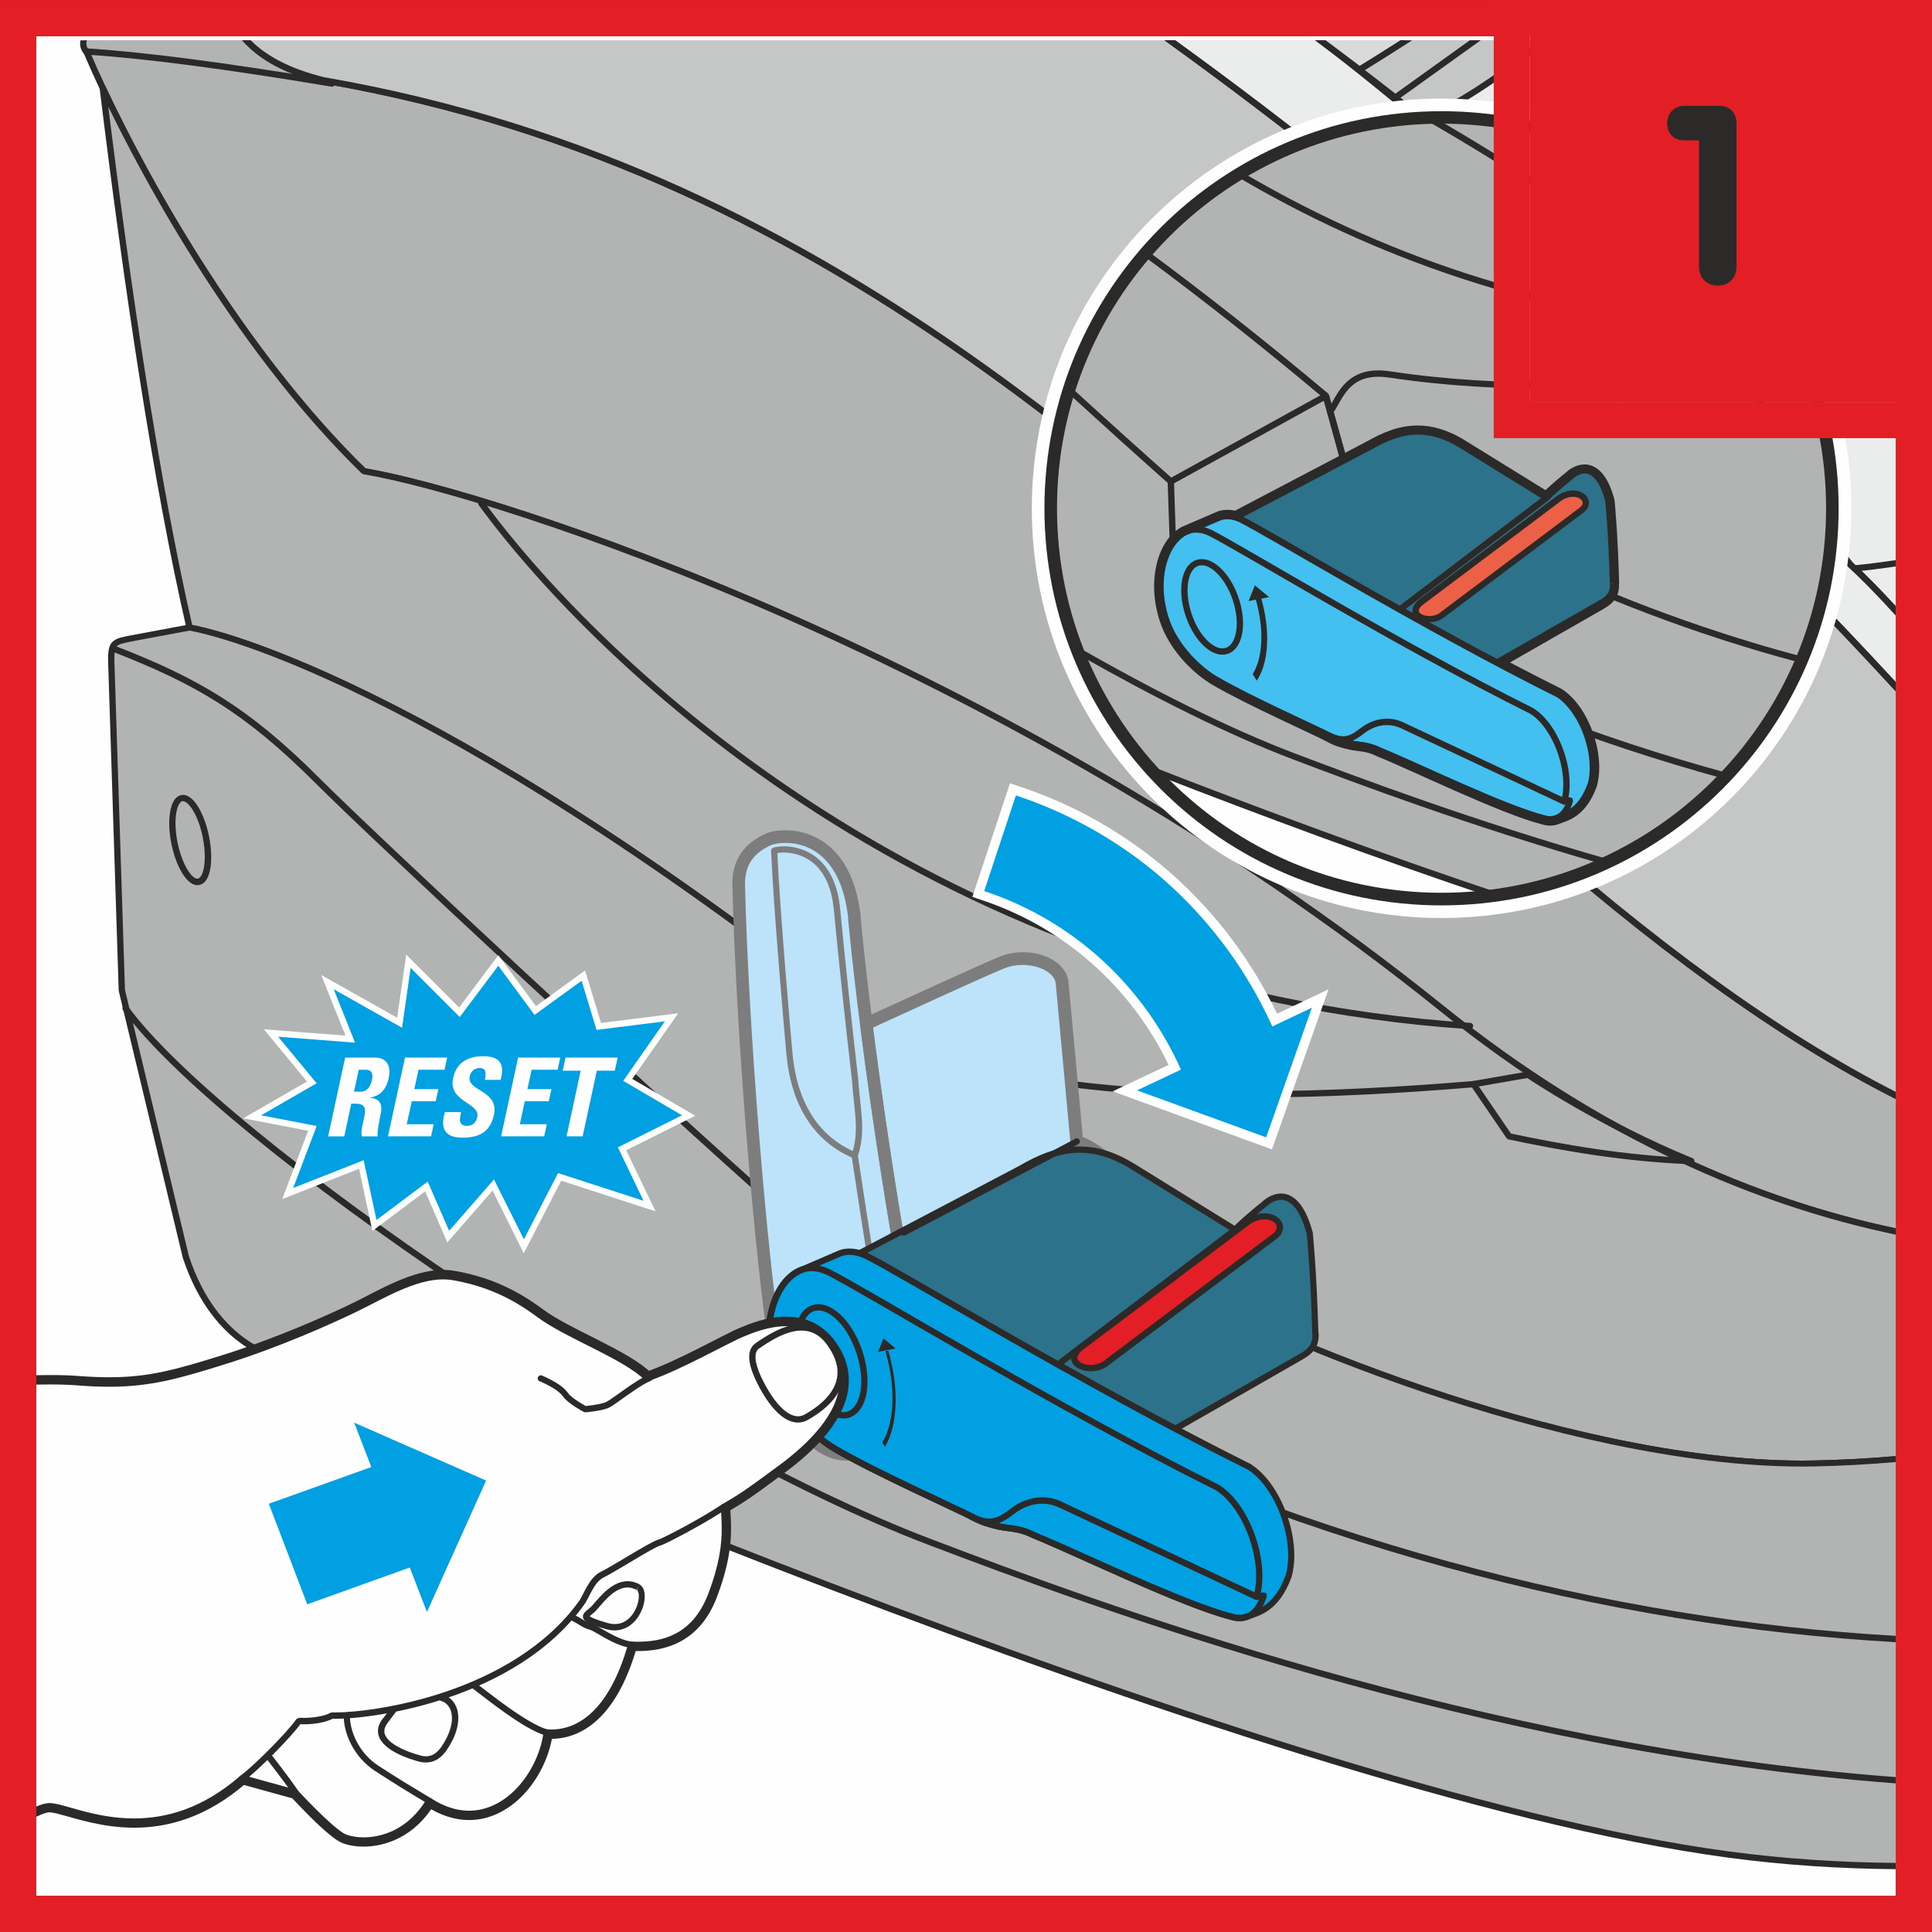 <?xml version="1.0" encoding="UTF-8"?>
<!DOCTYPE svg PUBLIC "-//W3C//DTD SVG 1.1//EN" "http://www.w3.org/Graphics/SVG/1.1/DTD/svg11.dtd">
<!-- Creator: CorelDRAW 2017 -->
<svg xmlns="http://www.w3.org/2000/svg" xml:space="preserve" width="28.25mm" height="28.25mm" version="1.1" style="shape-rendering:geometricPrecision; text-rendering:geometricPrecision; image-rendering:optimizeQuality; fill-rule:evenodd; clip-rule:evenodd"
viewBox="0 0 252.46 252.46"
 xmlns:xlink="http://www.w3.org/1999/xlink">
 <rect x="0" y="0" width="252.46" height="252.46" fill="#333333" stroke="none"/>
 <defs>
  <style type="text/css">
   <![CDATA[
    .str0 {stroke:#E31E24;stroke-width:4.73;stroke-miterlimit:10}
    .fil14 {fill:none;fill-rule:nonzero}
    .fil13 {fill:#009846}
    .fil0 {fill:#FEFEFE;fill-rule:nonzero}
    .fil4 {fill:#EBECEC;fill-rule:nonzero}
    .fil5 {fill:#D9DADA;fill-rule:nonzero}
    .fil3 {fill:#C5C6C6;fill-rule:nonzero}
    .fil1 {fill:#B2B3B3;fill-rule:nonzero}
    .fil7 {fill:#7D7D7D;fill-rule:nonzero}
    .fil2 {fill:#2B2A29;fill-rule:nonzero}
    .fil15 {fill:#2B2A29;fill-rule:nonzero}
    .fil12 {fill:#EB6046;fill-rule:nonzero}
    .fil9 {fill:#E31E24;fill-rule:nonzero}
    .fil6 {fill:#BCE3F9;fill-rule:nonzero}
    .fil11 {fill:#44C0F0;fill-rule:nonzero}
    .fil8 {fill:#2D728B;fill-rule:nonzero}
    .fil10 {fill:#00A0E3;fill-rule:nonzero}
   ]]>
  </style>
 </defs>
 <g id="Слой_x0020_1">
  <polygon class="fil0" points="4.73,247.73 247.73,247.73 247.73,4.73 4.73,4.73 "/>
  <polygon class="fil0" points="247.73,5.26 4.73,5.26 4.73,247.73 247.73,247.73 "/>
  <path class="fil1" d="M42.29 10.5c68.39,11.87 110.42,56.47 154.91,96.16 18.82,16.79 35.33,28.78 50.53,36.48l0 17.78c-18,-3.78 -38.42,-12.32 -59.36,-29.17 -57.17,-46.01 -124.1,-67.39 -140.83,-70.18 -17.66,-17.2 -31.14,-42.76 -36.26,-54.84 -0.37,-0.37 -0.48,-0.87 -0.35,-1.47l21.26 0c1.76,1.9 4.75,3.92 10.1,5.24z"/>
  <path class="fil2" d="M42.22 10.9c68.23,11.83 110.2,56.35 154.71,96.07 18.91,16.87 35.51,28.92 50.8,36.64l0 -0.93c-15.1,-7.68 -31.52,-19.61 -50.25,-36.33 -44.47,-39.67 -86.58,-84.37 -155.12,-96.26 -0.22,-0.04 -0.44,0.11 -0.48,0.33 -0.04,0.22 0.11,0.44 0.33,0.48zm205.51 149.61c-17.92,-3.78 -38.25,-12.29 -59.1,-29.07 -57.26,-46.07 -124.19,-67.46 -141.02,-70.27l-0.07 0.41 0.29 -0.3c-17.59,-17.13 -31.07,-42.67 -36.16,-54.71l-0.09 -0.13c-0.2,-0.2 -0.28,-0.42 -0.29,-0.73 -0,-0.13 0.02,-0.28 0.06,-0.44l-0.84 0c-0.03,0.15 -0.04,0.3 -0.04,0.44 -0,0.49 0.17,0.97 0.53,1.31l0.29 -0.29 -0.38 0.16c5.14,12.13 18.62,37.71 36.35,54.98l0.22 0.11c16.63,2.77 83.56,24.14 140.64,70.1 21.02,16.92 41.53,25.49 59.62,29.27l0 -0.84zm-216.09 -155.25c0.3,0.35 0.65,0.7 1.04,1.06 1.88,1.72 4.82,3.42 9.51,4.58 0.22,0.05 0.45,-0.08 0.5,-0.3 0.05,-0.22 -0.08,-0.45 -0.3,-0.5 -4.59,-1.13 -7.39,-2.78 -9.16,-4.39 -0.16,-0.15 -0.32,-0.3 -0.47,-0.45l-1.12 0z"/>
  <path class="fil2" d="M11.26 7.14c7.42,0.46 18.09,1.85 32.03,4.18 0.22,0.04 0.43,-0.11 0.47,-0.34 0.04,-0.23 -0.11,-0.44 -0.34,-0.48 -13.95,-2.32 -24.65,-3.72 -32.12,-4.18 -0.23,-0.02 -0.42,0.16 -0.44,0.38 -0.02,0.23 0.16,0.42 0.38,0.44z"/>
  <path class="fil1" d="M247.73 160.93c-18,-3.78 -38.42,-12.32 -59.36,-29.17 -57.17,-46.01 -124.1,-67.39 -140.83,-70.18 -15.6,-15.19 -27.93,-36.9 -34.12,-50.09 3.16,25.87 6.99,51.6 11.34,70.54 8.98,1.63 43.69,13.77 101.79,62.57l3.1 11.33 22.57 10.82c10.59,6.83 53.32,25.14 84.95,24.5 3.52,-0.07 7.04,-0.27 10.56,-0.57l0 -29.75z"/>
  <path class="fil2" d="M247.73 160.51c-17.92,-3.78 -38.25,-12.29 -59.1,-29.07 -57.26,-46.07 -124.19,-67.46 -141.02,-70.27l-0.07 0.41 0.29 -0.3c-15.54,-15.13 -27.86,-36.8 -34.03,-49.96 -0.09,-0.18 -0.29,-0.28 -0.49,-0.22 -0.19,0.06 -0.32,0.25 -0.29,0.44 3.16,25.88 6.99,51.62 11.35,70.58 0.03,0.16 0.17,0.28 0.33,0.31 8.86,1.6 43.54,13.71 101.59,62.48l0.26 -0.31 -0.4 0.11 3.1 11.33 0.22 0.26 22.58 10.83 0.18 -0.37 -0.22 0.35c5.26,3.39 18.23,9.52 33.86,14.82 15.63,5.3 33.88,9.76 49.68,9.76 0.55,0 1.1,-0.01 1.64,-0.02 3.51,-0.07 7.04,-0.26 10.55,-0.57l0 -0.83c-3.52,0.31 -7.05,0.5 -10.57,0.57 -0.54,0.01 -1.08,0.02 -1.62,0.02 -15.65,0 -33.85,-4.44 -49.42,-9.72 -15.57,-5.28 -28.53,-11.41 -33.68,-14.74l-0.05 -0.03 -22.57 -10.82 -0.18 0.37 0.4 -0.11 -3.1 -11.33 -0.13 -0.21c-58.14,-48.83 -92.87,-60.99 -101.98,-62.66l-0.07 0.4 0.4 -0.09c-4.35,-18.91 -8.17,-44.63 -11.33,-70.49l-0.41 0.05 -0.37 0.18c6.21,13.22 18.54,34.95 34.2,50.2l0.22 0.11c16.63,2.76 83.56,24.14 140.64,70.1 21.02,16.92 41.53,25.49 59.62,29.27l0 -0.84z"/>
  <path class="fil2" d="M106.26 170.94l0.13 0.39c0.18,-0.06 0.37,-0.09 0.56,-0.09 0.79,-0.01 1.76,0.51 2.67,1.49 0.91,0.97 1.74,2.38 2.29,4.04 0.43,1.31 0.64,2.59 0.64,3.72 0,1.05 -0.18,1.96 -0.5,2.65 -0.32,0.68 -0.76,1.12 -1.29,1.3l0 -0c-0.18,0.06 -0.37,0.09 -0.56,0.09 -0.79,0.01 -1.77,-0.51 -2.67,-1.49 -0.9,-0.97 -1.73,-2.38 -2.28,-4.04 -0.44,-1.31 -0.65,-2.59 -0.65,-3.73 0,-1.05 0.18,-1.96 0.5,-2.64 0.32,-0.68 0.76,-1.12 1.29,-1.3l-0.26 -0.78c-0.8,0.27 -1.4,0.91 -1.78,1.73 -0.38,0.83 -0.57,1.85 -0.57,2.99 0,1.24 0.22,2.6 0.69,3.99 0.59,1.76 1.46,3.26 2.46,4.34 1,1.08 2.13,1.75 3.27,1.76 0.28,0 0.55,-0.04 0.82,-0.13l0 0c0.8,-0.27 1.4,-0.91 1.78,-1.73 0.38,-0.83 0.57,-1.85 0.57,-2.99 0,-1.23 -0.22,-2.59 -0.68,-3.98 -0.59,-1.76 -1.47,-3.26 -2.46,-4.34 -1,-1.07 -2.13,-1.75 -3.27,-1.76 -0.28,0 -0.55,0.04 -0.82,0.13l0.13 0.39z"/>
  <path class="fil1" d="M247.73 190.68c-3.52,0.31 -7.04,0.5 -10.56,0.57 -31.62,0.64 -74.36,-17.66 -84.94,-24.5l-22.57 -10.82 -3.1 -11.33c-58.1,-48.8 -92.8,-60.93 -101.79,-62.56l-7.44 1.39c-2.33,0.46 -2.79,0.46 -2.79,2.79l1.39 43.22 8.36 34.86c1.86,5.58 5.12,10.23 10.23,12.55 5.11,2.32 128.99,57.23 191.49,65.53 7.09,0.94 14.37,1.42 21.72,1.48l0 -53.18z"/>
  <path class="fil2" d="M247.73 190.27c-3.52,0.31 -7.05,0.5 -10.57,0.57 -0.54,0.01 -1.08,0.02 -1.62,0.02 -15.65,0 -33.85,-4.44 -49.42,-9.72 -15.57,-5.28 -28.53,-11.41 -33.68,-14.74l-0.04 -0.03 -22.58 -10.82 -0.18 0.37 0.4 -0.11 -3.1 -11.33 -0.13 -0.21c-58.14,-48.83 -92.87,-60.99 -101.98,-62.66l-0.15 0 -7.43 1.39 -0.01 0c-1.15,0.24 -1.89,0.32 -2.46,0.79 -0.28,0.24 -0.45,0.57 -0.54,0.96 -0.09,0.39 -0.12,0.85 -0.12,1.45l0 0.01 1.39 43.22 0.01 0.08 8.37 34.86 0.01 0.03c1.88,5.65 5.2,10.41 10.45,12.8 5.14,2.33 128.98,57.24 191.6,65.56 7.11,0.95 14.4,1.43 21.77,1.49l0 -0.82c-7.33,-0.06 -14.59,-0.54 -21.66,-1.48 -62.37,-8.28 -186.29,-63.18 -191.37,-65.5 -4.98,-2.26 -8.17,-6.79 -10.01,-12.31l-0.39 0.13 0.4 -0.1 -8.37 -34.86 -0.4 0.09 0.41 -0.01 -1.39 -43.22 -0.41 0.01 0.41 0c0,-0.57 0.03,-0.98 0.1,-1.26 0.11,-0.42 0.21,-0.52 0.54,-0.69 0.34,-0.16 0.94,-0.27 1.82,-0.45l-0.08 -0.4 0.08 0.4 7.44 -1.39 -0.08 -0.4 -0.07 0.4c8.86,1.61 43.54,13.71 101.59,62.48l0.26 -0.31 -0.4 0.11 3.1 11.33 0.22 0.26 22.58 10.82 0.18 -0.37 -0.22 0.35c5.26,3.4 18.23,9.52 33.86,14.82 15.63,5.3 33.88,9.76 49.68,9.76 0.55,0 1.1,-0.01 1.64,-0.02 3.51,-0.07 7.04,-0.27 10.55,-0.57l0 -0.82z"/>
  <path class="fil2" d="M102.8 167.54l-0.31 -9.45 -0.41 0.01 0.2 0.36 24.48 -13.5 -0.2 -0.36 -0.39 0.11 2.82 10.01c0.06,0.22 0.29,0.34 0.51,0.28 0.22,-0.06 0.34,-0.29 0.28,-0.51l-2.82 -10.01 -0.24 -0.27 -0.36 0.02 -24.47 13.5c-0.14,0.07 -0.22,0.22 -0.21,0.37l0.31 9.45c0.01,0.23 0.2,0.4 0.43,0.4 0.23,-0.01 0.4,-0.2 0.4,-0.43z"/>
  <path class="fil2" d="M102.35 157.79c-17.17,-15.16 -52.81,-48.31 -60.56,-56.06 -9.32,-9.33 -15.92,-13.11 -26.64,-17.29 -0.21,-0.08 -0.45,0.02 -0.53,0.23 -0.08,0.21 0.02,0.45 0.23,0.54 10.67,4.18 17.08,7.84 26.35,17.1 7.78,7.78 43.41,40.91 60.6,56.1 0.17,0.15 0.43,0.13 0.58,-0.04 0.15,-0.17 0.14,-0.43 -0.03,-0.58z"/>
  <path class="fil2" d="M247.73 213.76c-37.09,-2.09 -78.97,-12.51 -120.57,-34.27l-0.19 0.37 0.29 -0.29c-0.01,-0.01 -7.87,-7.68 -18.11,-15.6 -0.18,-0.14 -0.44,-0.1 -0.58,0.08 -0.14,0.18 -0.1,0.44 0.08,0.58 5.1,3.94 9.61,7.83 12.85,10.73 1.62,1.45 2.92,2.65 3.81,3.49 0.9,0.84 1.38,1.31 1.38,1.31l0.1 0.07c41.72,21.82 83.73,32.27 120.95,34.36l0 -0.82z"/>
  <path class="fil2" d="M16.07 132c6.36,8.7 23.82,22.77 44.14,36.4 20.32,13.62 43.45,26.76 61.09,33.46 21.05,7.99 72.01,27.13 126.44,31.18l0 -0.82c-54.25,-4.05 -105.13,-23.14 -126.14,-31.13 -17.54,-6.66 -40.65,-19.78 -60.92,-33.37 -20.27,-13.59 -37.74,-27.7 -43.94,-36.2 -0.14,-0.18 -0.39,-0.22 -0.57,-0.09 -0.19,0.13 -0.22,0.39 -0.09,0.57z"/>
  <path class="fil2" d="M192.55 141.67l-0.34 0.23 4.65 6.82 0.25 0.17c6.89,1.45 14.93,2.9 23.89,3.25 0.2,0.01 0.38,-0.13 0.42,-0.33 0.04,-0.2 -0.06,-0.39 -0.25,-0.47 -5.84,-2.38 -11.17,-5.2 -15.03,-7.42 -1.93,-1.11 -3.49,-2.07 -4.57,-2.75 -1.08,-0.68 -1.67,-1.08 -1.67,-1.08l-0.3 -0.07 -7.13 1.24 -0.31 0.25 0.04 0.39 0.34 -0.23 0.07 0.41 7.13 -1.24 -0.07 -0.4 -0.23 0.34c0.01,0.01 9.64,6.53 21.42,11.34l0.15 -0.38 0.02 -0.41c-8.89,-0.35 -16.88,-1.79 -23.76,-3.24l-0.08 0.4 0.34 -0.23 -4.65 -6.82 -0.34 0.23 0.07 0.41 -0.07 -0.41z"/>
  <path class="fil2" d="M127.67 147.17c0.73,-1.12 1.35,-2.56 2.38,-3.7 1.03,-1.13 2.42,-1.99 4.82,-2 0.54,0 1.13,0.05 1.78,0.14 8.65,1.31 17.83,1.8 26.97,1.8 9.96,0 19.87,-0.58 28.96,-1.33 0.23,-0.02 0.4,-0.22 0.38,-0.45 -0.02,-0.23 -0.22,-0.39 -0.44,-0.37 -9.08,0.75 -18.97,1.33 -28.9,1.33 -9.11,0 -18.26,-0.49 -26.85,-1.79 -0.68,-0.1 -1.32,-0.15 -1.9,-0.15 -2.61,-0.01 -4.3,1 -5.43,2.28 -1.14,1.27 -1.78,2.77 -2.45,3.8 -0.13,0.19 -0.07,0.44 0.12,0.57 0.19,0.12 0.45,0.07 0.57,-0.12z"/>
  <path class="fil2" d="M62.55 66c15.39,20.98 59.63,63.82 129.51,68.49 0.23,0.02 0.42,-0.16 0.44,-0.39 0.02,-0.23 -0.15,-0.42 -0.38,-0.44 -69.55,-4.63 -113.62,-47.32 -128.91,-68.15 -0.13,-0.19 -0.39,-0.22 -0.57,-0.09 -0.18,0.13 -0.22,0.39 -0.09,0.57z"/>
  <path class="fil2" d="M26.89 109.33l-0.4 0.08c0.19,0.91 0.27,1.79 0.27,2.57 0,0.85 -0.11,1.58 -0.29,2.08 -0.19,0.51 -0.43,0.72 -0.6,0.75l-0 0 -0.08 0.01c-0.13,0 -0.34,-0.07 -0.58,-0.28 -0.74,-0.63 -1.6,-2.36 -2.01,-4.45 -0.18,-0.91 -0.27,-1.78 -0.27,-2.55 0,-0.86 0.11,-1.59 0.3,-2.09 0.19,-0.51 0.43,-0.73 0.6,-0.75l-0 0 0.08 -0.01c0.13,0 0.34,0.08 0.58,0.29 0.74,0.63 1.6,2.35 2.01,4.45l0.81 -0.16c-0.3,-1.48 -0.79,-2.78 -1.35,-3.74 -0.29,-0.48 -0.59,-0.88 -0.93,-1.17 -0.33,-0.29 -0.71,-0.49 -1.12,-0.49l-0.24 0.03 -0 0c-0.61,0.13 -0.98,0.65 -1.21,1.28 -0.23,0.64 -0.34,1.45 -0.35,2.37 0,0.83 0.09,1.76 0.29,2.72 0.3,1.48 0.78,2.78 1.36,3.74 0.29,0.48 0.59,0.88 0.92,1.17 0.33,0.29 0.71,0.49 1.12,0.49l0.25 -0.03 -0 0c0.61,-0.13 0.98,-0.65 1.21,-1.27 0.23,-0.64 0.34,-1.44 0.34,-2.37 0,-0.84 -0.09,-1.76 -0.29,-2.73l-0.4 0.08z"/>
  <path class="fil3" d="M247.73 143.14c-15.19,-7.69 -31.71,-19.69 -50.53,-36.48 -44.49,-39.69 -86.53,-84.3 -154.92,-96.16 -5.34,-1.31 -8.34,-3.34 -10.1,-5.24l215.54 0 0 137.88z"/>
  <path class="fil2" d="M247.73 142.68c-15.1,-7.68 -31.52,-19.61 -50.25,-36.33 -44.47,-39.67 -86.58,-84.37 -155.12,-96.26l-0.07 0.41 0.1 -0.4c-4.59,-1.13 -7.39,-2.78 -9.16,-4.39 -0.17,-0.15 -0.32,-0.3 -0.47,-0.45l-1.12 0c0.3,0.35 0.65,0.7 1.04,1.06 1.88,1.72 4.82,3.43 9.51,4.58l0.03 0.01c68.23,11.84 110.2,56.35 154.71,96.07 18.91,16.87 35.51,28.92 50.8,36.64l0 -0.93z"/>
  <path class="fil4" d="M172.58 5.26c20.8,16 44.6,37.94 69.24,68.55 1.58,1.44 3.64,3.53 5.91,6.02l0 -74.57 -75.15 0z"/>
  <path class="fil2" d="M171.91 5.26c20.88,16.01 44.81,38.01 69.59,68.81l0.04 0.05c1.64,1.48 3.8,3.69 6.19,6.32l0 -1.22c-2.16,-2.35 -4.12,-4.33 -5.64,-5.71l-0.27 0.3 0.32 -0.26c-24.49,-30.43 -48.16,-52.3 -68.88,-68.3l-1.35 0z"/>
  <path class="fil1" d="M229.05 5.26c6.16,0.82 12.95,1.37 18.68,1.11l0 -1.11 -18.68 0z"/>
  <path class="fil2" d="M226.08 5.26c5.87,0.88 12.62,1.59 18.63,1.59 1.03,0 2.04,-0.02 3.02,-0.07l0 -0.82c-0.98,0.05 -1.99,0.07 -3.02,0.07 -3.91,0 -8.16,-0.31 -12.27,-0.76l-6.35 0z"/>
  <path class="fil4" d="M152.86 5.26c29.89,21.57 63.16,50.08 94.87,84.48l0 -9.92c-2.28,-2.49 -4.33,-4.58 -5.91,-6.01 -24.63,-30.62 -48.44,-52.55 -69.24,-68.55l-19.72 0z"/>
  <path class="fil2" d="M152.16 5.26c30.09,21.66 63.64,50.38 95.57,85.09l0 -1.22c-31.48,-34.1 -64.46,-62.4 -94.17,-83.87l-1.41 0zm95.57 73.96c-2.16,-2.35 -4.12,-4.33 -5.63,-5.71l-0.28 0.31 0.32 -0.26c-24.49,-30.43 -48.16,-52.3 -68.88,-68.29l-1.35 0c20.88,16.01 44.81,38.01 69.59,68.81l0.04 0.05c1.64,1.48 3.8,3.69 6.19,6.32l0 -1.22z"/>
  <path class="fil2" d="M226.07 5.26c5.87,0.88 12.63,1.59 18.64,1.59 1.03,0 2.04,-0.02 3.02,-0.07l0 -0.82c-0.98,0.04 -1.99,0.07 -3.02,0.07 -3.92,0 -8.17,-0.3 -12.28,-0.76l-6.36 0zm21.66 38.25c-1.15,1.85 -2.16,3.88 -2.97,6.07l0.38 0.15 -0.29 -0.29c-0.65,0.67 -2.62,1.56 -4.31,1.54 -0.65,0 -1.26,-0.12 -1.76,-0.39 -0.5,-0.28 -0.9,-0.69 -1.17,-1.36l-0.08 -0.12c-1.53,-1.7 -9.18,-10.19 -16.44,-19.17 -3.63,-4.49 -7.16,-9.1 -9.79,-13.04 -1.31,-1.97 -2.39,-3.77 -3.14,-5.29 -0.75,-1.52 -1.15,-2.77 -1.15,-3.57l0.01 -0.22 -0.41 -0.04 0.27 0.31 3.17 -2.82 -1.24 0 -2.48 2.2 -0.13 0.27 -0.02 0.3c0.01,1.04 0.46,2.35 1.23,3.93 2.7,5.49 9.39,14.14 15.76,21.83 6.36,7.68 12.39,14.38 13.73,15.86l0.31 -0.27 -0.38 0.15c0.33,0.83 0.88,1.41 1.54,1.77 0.66,0.36 1.4,0.5 2.15,0.5 1.96,-0.01 3.98,-0.9 4.89,-1.78l0.09 -0.15c0.62,-1.68 1.37,-3.26 2.2,-4.74l0 -1.62z"/>
  <path class="fil3" d="M247.73 6.37c-5.74,0.26 -12.53,-0.29 -18.7,-1.11l-19.57 0 -2.83 2.51c5.06,1.15 25.23,6.61 41.1,6.18l0 -7.59z"/>
  <path class="fil2" d="M247.73 5.96c-0.98,0.04 -1.99,0.07 -3.02,0.07 -3.92,0 -8.17,-0.3 -12.28,-0.76l-6.36 0c5.87,0.88 12.63,1.59 18.64,1.59 1.03,0 2.04,-0.02 3.02,-0.07l0 -0.82zm-38.89 -0.7l-2.48 2.2c-0.11,0.1 -0.16,0.26 -0.12,0.41 0.04,0.15 0.15,0.27 0.31,0.3 4.86,1.1 23.74,6.22 39.37,6.22 0.61,-0 1.22,-0.01 1.82,-0.03l0 -0.82c-0.6,0.02 -1.2,0.02 -1.82,0.02 -15.48,0 -34.3,-5.09 -39.19,-6.2l-0.09 0.4 0.27 0.31 3.17 -2.82 -1.24 0z"/>
  <path class="fil3" d="M238.61 50.41c0.03,0.2 0.08,0.4 0.11,0.59 2.09,1.02 5.37,-0.23 6.42,-1.28 0.72,-1.93 1.6,-3.75 2.59,-5.42l0 -10.17c-5.85,4.53 -10.28,10.31 -9.12,16.27z"/>
  <path class="fil2" d="M238.61 50.41l-0.4 0.07c0.03,0.22 0.08,0.41 0.11,0.6l0.22 0.3c0.62,0.3 1.31,0.42 2.01,0.42 1.96,-0.02 3.98,-0.9 4.88,-1.78l0.09 -0.15c0.62,-1.68 1.37,-3.26 2.2,-4.74l0 -1.61c-1.15,1.85 -2.16,3.88 -2.97,6.07l0.38 0.15 -0.29 -0.29c-0.65,0.67 -2.61,1.55 -4.3,1.54 -0.61,0 -1.17,-0.1 -1.65,-0.34l-0.18 0.37 0.4 -0.07c-0.04,-0.21 -0.08,-0.39 -0.11,-0.59l-0 -0.01 -0.4 0.08zm9.12 -16.79c-0.73,0.56 -1.44,1.13 -2.12,1.73 -4.34,3.79 -7.59,8.31 -7.6,13.13 0,0.67 0.06,1.34 0.2,2.01l0.4 -0.08 -0.4 0.07 0.4 -0.07 0.4 -0.08c-0.12,-0.62 -0.18,-1.24 -0.18,-1.85 -0.02,-4.96 3.85,-9.86 8.89,-13.82l0 -1.04z"/>
  <path class="fil4" d="M247.73 13.96c-15.87,0.43 -36.03,-5.03 -41.1,-6.18 -0.68,6.88 27.51,38.16 30.6,41.61 0.32,0.8 0.86,1.31 1.49,1.62 -0.04,-0.2 -0.08,-0.39 -0.11,-0.59 -1.16,-5.97 3.27,-11.74 9.12,-16.27l0 -20.18z"/>
  <path class="fil2" d="M247.73 13.55c-0.6,0.02 -1.2,0.02 -1.82,0.02 -15.48,0 -34.31,-5.09 -39.19,-6.2l-0.33 0.07 -0.17 0.29 -0.02 0.3c0.01,1.04 0.46,2.35 1.23,3.93 2.7,5.49 9.39,14.14 15.76,21.83 6.36,7.68 12.4,14.38 13.73,15.86l0.31 -0.27 -0.38 0.15c0.35,0.9 0.98,1.49 1.69,1.84l0.43 -0.04c0.12,-0.09 0.19,-0.25 0.16,-0.4 -0.04,-0.21 -0.08,-0.39 -0.11,-0.59l0 -0.01c-0.12,-0.62 -0.18,-1.24 -0.18,-1.85 -0.02,-4.97 3.85,-9.86 8.89,-13.82l0 -1.04c-0.73,0.56 -1.44,1.13 -2.12,1.72 -4.34,3.79 -7.59,8.31 -7.6,13.14 0,0.67 0.06,1.34 0.19,2.01l0.4 -0.08 -0.4 0.07c0.04,0.22 0.08,0.41 0.11,0.6l0.4 -0.07 0.18 -0.37c-0.55,-0.28 -1,-0.7 -1.28,-1.41l-0.08 -0.12c-1.53,-1.7 -9.18,-10.19 -16.44,-19.17 -3.63,-4.49 -7.16,-9.1 -9.78,-13.04 -1.31,-1.97 -2.39,-3.77 -3.14,-5.29 -0.75,-1.52 -1.15,-2.77 -1.15,-3.57l0.01 -0.22 -0.41 -0.04 -0.09 0.4c4.86,1.1 23.74,6.22 39.37,6.22 0.61,-0 1.22,-0.01 1.82,-0.03l0 -0.82z"/>
  <path class="fil5" d="M172.51 5.26c1.75,1.3 3.48,2.6 5.14,3.86 1.67,-1.03 3.78,-2.35 6.14,-3.86l-11.27 0z"/>
  <path class="fil2" d="M171.82 5.26c1.9,1.41 3.78,2.82 5.58,4.19l0.47 0.02c1.8,-1.11 4.1,-2.55 6.68,-4.21l-1.52 0c-2.14,1.37 -4.05,2.56 -5.59,3.51l0.22 0.35 0.25 -0.33c-1.52,-1.16 -3.1,-2.34 -4.69,-3.53l-1.38 0z"/>
  <path class="fil3" d="M201.89 5.26c-4.55,3.68 -9.99,7.67 -15.89,10.42 -2.38,-1.94 -5.26,-4.2 -8.36,-6.56 1.67,-1.03 3.78,-2.35 6.13,-3.86l18.12 0z"/>
  <path class="fil2" d="M201.24 5.26c-4.45,3.58 -9.72,7.4 -15.41,10.05l0.17 0.38 0.26 -0.32c-2.38,-1.94 -5.27,-4.2 -8.37,-6.57l-0.25 0.33 0.21 0.35c1.8,-1.11 4.1,-2.55 6.68,-4.21l-1.52 0c-2.14,1.37 -4.05,2.56 -5.59,3.51l-0.19 0.33 0.16 0.35c3.1,2.36 5.98,4.62 8.35,6.55l0.43 0.05c6.12,-2.86 11.74,-7.02 16.37,-10.79l-1.31 0z"/>
  <path class="fil2" d="M192.07 5.26c-2.49,1.79 -4.9,3.52 -6.7,4.81 -1.84,1.32 -3.04,2.18 -3.04,2.18 -0.18,0.13 -0.23,0.39 -0.09,0.57 0.13,0.19 0.39,0.23 0.57,0.1 0,0 4.81,-3.44 9.89,-7.09l0.79 -0.57 -1.41 0z"/>
  <path class="fil1" d="M245.14 49.73l-0.23 0.2 2.82 1.55 0 -7.17c-0.99,1.67 -1.87,3.49 -2.59,5.42z"/>
  <path class="fil2" d="M245.14 49.73l-0.27 -0.31 -0.24 0.2 -0.14 0.36 0.21 0.32 3.02 1.66 0 -0.94 -2.62 -1.44 -0.2 0.36 0.27 0.31 0.23 -0.2 0.12 -0.17 -0.39 -0.14zm2.59 -6.22c-1.15,1.85 -2.16,3.89 -2.97,6.07l0.38 0.15 -0.27 -0.31 0.27 0.31 0.39 0.14c0.62,-1.68 1.37,-3.26 2.2,-4.74l0 -1.62z"/>
  <path class="fil2" d="M242.63 74.65c1.29,-0.11 3.04,-0.33 5.1,-0.63l0 -0.83c-2.09,0.31 -3.87,0.53 -5.17,0.65 -0.23,0.02 -0.4,0.22 -0.37,0.44 0.02,0.23 0.22,0.39 0.44,0.38z"/>
  <path class="fil2" d="M211.02 38.86l11.55 -6.14c0.2,-0.1 0.28,-0.35 0.17,-0.55 -0.11,-0.2 -0.36,-0.28 -0.56,-0.17l-11.55 6.14c-0.2,0.1 -0.27,0.35 -0.17,0.55 0.11,0.2 0.36,0.28 0.56,0.17z"/>
  <path class="fil2" d="M152.15 5.26c30.09,21.66 63.64,50.38 95.58,85.09l0 -1.21c-31.48,-34.11 -64.47,-62.4 -94.17,-83.88l-1.41 0z"/>
  <path class="fil6" d="M140.72 149.16l-1.92 -20.78c-0.32,-2.56 -4.59,-3.91 -7.79,-2.63 -2.43,0.97 -12.28,5.5 -17.81,8.03 1.99,15.77 4.73,32.31 6.56,40.99 0.92,5.86 0.18,9.34 -1.19,11.46 4.3,0.3 7.36,-4.3 8.4,-6.38l25.26 -13.11c-1.28,-10.56 -7.67,-16.31 -11.51,-17.59z"/>
  <path class="fil7" d="M140.72 149.16l0.41 -0.04 -1.92 -20.78 -0 -0.01c-0.14,-1.11 -0.9,-1.99 -1.92,-2.58 -1.02,-0.59 -2.31,-0.91 -3.64,-0.91 -0.94,0 -1.9,0.16 -2.79,0.52 -2.46,0.99 -12.3,5.51 -17.83,8.05 -0.16,0.07 -0.26,0.25 -0.24,0.43 1.99,15.78 4.74,32.31 6.56,41.02l0.4 -0.09 -0.41 0.07c0.28,1.77 0.4,3.33 0.4,4.68 0,3.07 -0.63,5.1 -1.54,6.49l-0.02 0.41 0.34 0.23 0.43 0.02c2.2,-0 4.04,-1.17 5.44,-2.56 1.41,-1.39 2.4,-3.02 2.93,-4.06l-0.37 -0.18 0.19 0.37 25.26 -13.11c0.15,-0.08 0.24,-0.25 0.22,-0.42 -1.31,-10.71 -7.76,-16.57 -11.79,-17.93l-0.13 0.39 0.41 -0.04 -0.41 0.04 -0.13 0.39c3.65,1.21 9.98,6.84 11.23,17.25l0.41 -0.05 -0.19 -0.37 -25.26 13.11 -0.18 0.18c-0.49,0.97 -1.45,2.54 -2.77,3.85 -1.32,1.31 -2.98,2.32 -4.87,2.32l-0.38 -0.02 -0.03 0.41 0.34 0.22c1.01,-1.55 1.67,-3.76 1.67,-6.94 0,-1.4 -0.13,-3 -0.41,-4.81l-0 -0.02c-1.82,-8.66 -4.56,-25.2 -6.55,-40.95l-0.41 0.05 0.17 0.38c5.53,-2.53 15.39,-7.07 17.8,-8.03 0.78,-0.32 1.64,-0.46 2.49,-0.46 1.19,-0 2.36,0.29 3.23,0.79 0.87,0.51 1.42,1.19 1.51,1.97l0.41 -0.05 -0.41 0.04 1.92 20.78c0.02,0.16 0.13,0.3 0.28,0.35l0.13 -0.39z"/>
  <path class="fil6" d="M111.64 119.98c1.81,18.89 5.73,43.5 8.12,54.8 2.18,13.9 -4.98,14.46 -7.76,15.08 -4.65,1.24 -9.48,-4.05 -10.56,-12.73 -2.01,-12.7 -4.46,-42.27 -4.93,-61.64 0,-2.17 0.78,-4.5 4.03,-5.89 2.17,-0.78 9.92,-0.93 11.11,10.37z"/>
  <path class="fil7" d="M111.64 119.98l-0.41 0.04c1.82,18.91 5.74,43.52 8.12,54.85l0.4 -0.08 -0.41 0.07c0.28,1.77 0.4,3.33 0.4,4.68 -0.01,4.57 -1.39,6.85 -3.02,8.12 -1.63,1.27 -3.58,1.53 -4.83,1.81l-0.02 0c-0.42,0.11 -0.83,0.16 -1.25,0.16 -1.93,0 -3.87,-1.17 -5.48,-3.34 -1.61,-2.18 -2.84,-5.34 -3.32,-9.2l0 -0.01c-2.01,-12.67 -4.46,-42.25 -4.92,-61.59l-0.41 0.01 0.41 0c0,-1.04 0.19,-2.08 0.74,-3.03 0.55,-0.95 1.48,-1.81 3.04,-2.48l-0.16 -0.38 0.14 0.39c0.41,-0.15 1.11,-0.28 1.93,-0.28 1.5,0 3.42,0.43 5.08,1.91 1.66,1.48 3.09,4.04 3.56,8.4l0 -0 0.41 -0.04 0.41 -0.04c-0.48,-4.5 -1.99,-7.28 -3.83,-8.93 -1.84,-1.64 -3.98,-2.12 -5.63,-2.12 -0.91,0 -1.68,0.15 -2.21,0.33l-0.02 0.01c-1.69,0.72 -2.78,1.71 -3.43,2.82 -0.65,1.11 -0.85,2.31 -0.85,3.44l0 0.01c0.46,19.39 2.91,48.96 4.93,61.7l0.41 -0.07 -0.41 0.05c0.5,3.98 1.77,7.27 3.48,9.58 1.7,2.31 3.87,3.68 6.14,3.68 0.49,0 0.97,-0.06 1.46,-0.19l-0.1 -0.4 0.09 0.4c1.18,-0.27 3.32,-0.53 5.16,-1.96 1.85,-1.44 3.34,-4.05 3.34,-8.77 0,-1.41 -0.13,-3 -0.41,-4.81l-0 -0.02c-2.38,-11.28 -6.3,-35.89 -8.11,-54.75l0 -0.01 -0.41 0.04z"/>
  <path class="fil7" d="M111.64 119.98l-0.82 0.08c1.82,18.93 5.74,43.54 8.13,54.89l0.81 -0.17 -0.81 0.13c0.28,1.76 0.4,3.29 0.4,4.62 0,2.24 -0.34,3.9 -0.87,5.14 -0.79,1.85 -1.95,2.8 -3.18,3.4 -1.23,0.59 -2.51,0.78 -3.47,1l-0.03 0.01c-0.38,0.1 -0.77,0.15 -1.14,0.15 -1.75,0 -3.59,-1.07 -5.15,-3.18 -1.55,-2.1 -2.77,-5.2 -3.24,-9l-0 -0.03c-2.01,-12.63 -4.46,-42.21 -4.92,-61.53l-0.82 0.02 0.82 0c0,-0.99 0.18,-1.96 0.68,-2.82 0.51,-0.86 1.35,-1.66 2.85,-2.31l-0.32 -0.76 0.28 0.78c0.35,-0.13 1.01,-0.26 1.79,-0.26 1.43,0 3.24,0.41 4.8,1.81 1.57,1.4 2.96,3.85 3.42,8.13l0 -0.01 0.82 -0.08 0.82 -0.08c-0.48,-4.57 -2.03,-7.47 -3.97,-9.19 -1.93,-1.72 -4.17,-2.23 -5.9,-2.23 -0.96,0 -1.76,0.14 -2.35,0.35l-0.05 0.02c-1.75,0.75 -2.92,1.8 -3.62,2.99 -0.7,1.19 -0.91,2.47 -0.9,3.65l0 0.02c0.46,19.42 2.91,48.98 4.93,61.75l0.81 -0.13 -0.82 0.1c0.51,4.03 1.79,7.38 3.55,9.78 1.75,2.38 4.03,3.84 6.47,3.85 0.52,0 1.05,-0.07 1.57,-0.21l-0.21 -0.8 0.18 0.8c1.15,-0.26 3.38,-0.53 5.32,-2.04 0.97,-0.76 1.86,-1.83 2.49,-3.32 0.63,-1.49 1,-3.38 1,-5.78 0,-1.43 -0.13,-3.04 -0.42,-4.87l-0.01 -0.04c-2.37,-11.26 -6.29,-35.87 -8.1,-54.71l0 -0.01 -0.82 0.08z"/>
  <path class="fil7" d="M140.72 149.16l0.82 -0.08 -1.92 -20.78 -0 -0.03c-0.16,-1.28 -1.04,-2.26 -2.12,-2.88 -1.09,-0.63 -2.45,-0.96 -3.84,-0.96 -0.99,0 -2,0.17 -2.95,0.55 -2.49,1 -12.31,5.52 -17.85,8.05 -0.33,0.15 -0.52,0.5 -0.47,0.85 2,15.79 4.74,32.33 6.57,41.05l0.8 -0.17 -0.81 0.13c0.28,1.76 0.4,3.29 0.4,4.62 -0,3.01 -0.62,4.96 -1.47,6.27 -0.16,0.25 -0.18,0.55 -0.05,0.82 0.13,0.26 0.39,0.44 0.68,0.45 0.15,0.01 0.31,0.02 0.46,0.02 2.35,-0 4.29,-1.25 5.73,-2.68 1.45,-1.44 2.46,-3.1 3,-4.17l-0.74 -0.37 0.38 0.73 25.26 -13.11c0.31,-0.16 0.48,-0.49 0.44,-0.83 -0.66,-5.42 -2.64,-9.64 -4.96,-12.67 -2.33,-3.03 -4.98,-4.88 -7.11,-5.6l-0.26 0.78 0.82 -0.08 -0.82 0.08 -0.26 0.78c1.71,0.56 4.18,2.23 6.32,5.04 2.15,2.8 4.01,6.74 4.63,11.87l0.82 -0.1 -0.38 -0.73 -25.26 13.11c-0.15,0.08 -0.28,0.21 -0.36,0.36 -0.47,0.94 -1.42,2.48 -2.69,3.74 -1.28,1.26 -2.84,2.21 -4.58,2.2l-0.35 -0.01 -0.06 0.82 0.69 0.45c1.06,-1.63 1.73,-3.93 1.73,-7.16 0,-1.43 -0.13,-3.04 -0.42,-4.87l-0.01 -0.04c-1.82,-8.64 -4.56,-25.18 -6.55,-40.92l-0.82 0.1 0.34 0.75c5.52,-2.53 15.4,-7.07 17.78,-8.02 0.73,-0.29 1.54,-0.43 2.34,-0.43 1.13,-0 2.23,0.28 3.02,0.74 0.8,0.47 1.24,1.05 1.31,1.66l0.82 -0.1 -0.82 0.08 1.92 20.78c0.03,0.32 0.25,0.6 0.56,0.71l0.26 -0.78z"/>
  <path class="fil6" d="M106.26 170.94c2.05,-0.68 4.76,1.87 6.04,5.71 1.28,3.84 0.65,7.5 -1.4,8.19 -2.06,0.68 -4.76,-1.87 -6.04,-5.71 -1.28,-3.84 -0.65,-7.5 1.4,-8.19z"/>
  <path class="fil7" d="M106.26 170.94l0.13 0.39c0.18,-0.06 0.37,-0.09 0.56,-0.09 0.79,-0.01 1.76,0.51 2.67,1.49 0.9,0.97 1.73,2.38 2.28,4.04 0.44,1.31 0.64,2.59 0.64,3.72 0,1.05 -0.18,1.97 -0.5,2.65 -0.32,0.69 -0.76,1.12 -1.29,1.3l0 -0c-0.18,0.06 -0.37,0.09 -0.56,0.09 -0.79,0.01 -1.77,-0.51 -2.67,-1.49 -0.9,-0.97 -1.73,-2.38 -2.29,-4.04 -0.43,-1.31 -0.64,-2.59 -0.64,-3.73 0,-1.05 0.18,-1.96 0.5,-2.64 0.32,-0.68 0.76,-1.12 1.29,-1.3l0 0 -0.13 -0.39 -0.13 -0.39c-0.8,0.27 -1.39,0.91 -1.77,1.73 -0.38,0.83 -0.57,1.85 -0.57,2.99 0,1.23 0.22,2.6 0.69,3.99 0.59,1.76 1.46,3.26 2.46,4.34 1,1.08 2.13,1.75 3.27,1.76 0.28,0 0.55,-0.04 0.82,-0.13l0 0c0.8,-0.27 1.4,-0.91 1.77,-1.73 0.39,-0.83 0.57,-1.85 0.57,-2.99 0,-1.23 -0.22,-2.59 -0.68,-3.98 -0.59,-1.76 -1.46,-3.26 -2.46,-4.34 -1,-1.07 -2.13,-1.75 -3.27,-1.76 -0.28,0 -0.55,0.04 -0.82,0.13l-0 0 0.13 0.39z"/>
  <path class="fil7" d="M111.28 151.03c1.51,9.94 2.99,19.75 4.19,25.43l0.4 -0.08 -0.41 0.07c0.3,1.68 0.44,3.22 0.44,4.6 0,2.45 -0.44,4.41 -1.16,5.82 -0.73,1.41 -1.72,2.27 -2.86,2.59 -0.22,0.06 -0.34,0.29 -0.28,0.51 0.06,0.22 0.29,0.35 0.51,0.28 1.4,-0.4 2.57,-1.45 3.37,-3.01 0.8,-1.56 1.25,-3.65 1.25,-6.19 0,-1.43 -0.14,-3.02 -0.46,-4.74l0 -0.01c-1.19,-5.64 -2.67,-15.45 -4.18,-25.39 -0.03,-0.22 -0.24,-0.38 -0.47,-0.35 -0.22,0.03 -0.38,0.25 -0.34,0.47z"/>
  <path class="fil7" d="M111.68 150.97l0.16 -0.38c-3.39,-1.43 -5.36,-3.82 -6.55,-6.27 -1.19,-2.45 -1.57,-4.96 -1.72,-6.56 -0.31,-3.25 -1.7,-19.37 -2.01,-26.63l-0.41 0.02 0.13 0.39c0.21,-0.07 0.62,-0.14 1.13,-0.14 1.07,0 2.55,0.3 3.83,1.35 1.28,1.05 2.4,2.87 2.71,6.04 0.67,7 1.5,14.81 2.39,22.45l0.41 -0.05 -0.41 0.03c0.15,2.4 0.5,4.32 0.5,6.14 0,1.15 -0.14,2.27 -0.54,3.49l0.39 0.13 0.16 -0.38 -0.16 0.38 0.39 0.13c0.44,-1.31 0.58,-2.53 0.58,-3.75 -0,-1.92 -0.35,-3.83 -0.5,-6.19l-0 -0.02c-0.88,-7.64 -1.71,-15.44 -2.38,-22.43 -0.32,-3.33 -1.54,-5.39 -3,-6.6 -1.47,-1.2 -3.14,-1.53 -4.35,-1.53 -0.59,0 -1.06,0.07 -1.39,0.18 -0.18,0.06 -0.29,0.22 -0.28,0.41 0.31,7.3 1.7,23.41 2.01,26.67 0.16,1.65 0.55,4.26 1.8,6.84 1.25,2.59 3.38,5.16 6.97,6.67l0.33 -0 0.22 -0.25 -0.39 -0.13z"/>
  <path class="fil8" d="M171.87 174.21c-0.23,-8.21 -0.73,-13.05 -0.73,-13.05 -1.82,-6.78 -5.11,-4.64 -6.04,-3.72 0,0 -2.09,1.63 -3.72,3.26l-13.55 -8.38c-5.81,-3.48 -10.15,-2.08 -14.39,0.36l-21.13 11.1c0.31,0.09 0.62,0.21 0.93,0.36 3.79,1.89 22.01,12.87 40.31,22.57l16.44 -9.42c1.45,-0.79 1.96,-1.69 1.88,-3.08z"/>
  <path class="fil2" d="M171.87 174.21l0.41 -0.01c-0.23,-8.23 -0.73,-13.08 -0.73,-13.08l-0.01 -0.07c-0.52,-1.92 -1.15,-3.17 -1.87,-3.97 -0.71,-0.8 -1.53,-1.12 -2.27,-1.12 -1.19,0.01 -2.13,0.73 -2.59,1.19l0.29 0.29 -0.25 -0.33c-0.01,0.01 -2.11,1.64 -3.76,3.29l0.29 0.29 0.22 -0.35 -13.55 -8.38 -0.01 -0c-2.54,-1.53 -4.84,-2.15 -6.98,-2.15 -2.85,0 -5.38,1.1 -7.82,2.5l0.21 0.36 -0.19 -0.36 -21.13 11.1c-0.15,0.08 -0.24,0.24 -0.22,0.4 0.02,0.17 0.14,0.31 0.3,0.36 0.28,0.08 0.57,0.19 0.87,0.33l0.18 -0.37 -0.18 0.37c1.86,0.92 7.38,4.15 14.69,8.34 7.32,4.2 16.45,9.37 25.61,14.23l0.4 -0.01 16.44 -9.42 -0.21 -0.36 0.2 0.36c0.71,-0.39 1.24,-0.82 1.6,-1.35 0.36,-0.53 0.51,-1.14 0.51,-1.82l-0.01 -0.3 -0.41 0.03 0.41 -0.01 -0.41 0.01 -0.41 0.02 0.01 0.25c0,0.56 -0.12,0.98 -0.37,1.36 -0.25,0.38 -0.67,0.74 -1.31,1.09l-0.01 0 -16.44 9.42 0.2 0.36 0.19 -0.36c-9.15,-4.85 -18.27,-10.02 -25.59,-14.21 -7.32,-4.2 -12.81,-7.41 -14.74,-8.37l-0 -0c-0.33,-0.16 -0.67,-0.29 -1,-0.38l-0.11 0.39 0.19 0.37 21.14 -11.1 0.01 -0.01c2.4,-1.38 4.78,-2.4 7.41,-2.4 1.98,0 4.12,0.57 6.56,2.03l0.21 -0.35 -0.22 0.35 13.55 8.38c0.16,0.1 0.37,0.08 0.51,-0.06 0.8,-0.8 1.72,-1.61 2.44,-2.21 0.72,-0.61 1.24,-1.01 1.24,-1.01l0.04 -0.03c0.36,-0.37 1.19,-0.95 2.01,-0.94 0.52,0.01 1.07,0.19 1.66,0.84 0.59,0.65 1.19,1.79 1.69,3.64l0.4 -0.11 -0.41 0.04c0,0.01 0.12,1.2 0.28,3.44 0.15,2.23 0.34,5.49 0.45,9.59l0 0.01 0.41 -0.02z"/>
  <path class="fil2" d="M120.08 173.44c10.36,5.99 25.41,14.63 38.81,21.31l0.19 -0.37 -0.22 0.35c1.7,1.06 3.45,3.43 4.45,6.47 0.07,0.21 0.31,0.33 0.52,0.26 0.22,-0.07 0.33,-0.3 0.26,-0.52 -1.07,-3.17 -2.86,-5.69 -4.8,-6.9l-0.03 -0.02c-13.37,-6.66 -28.41,-15.3 -38.77,-21.29 -0.2,-0.11 -0.45,-0.05 -0.56,0.15 -0.11,0.2 -0.04,0.45 0.15,0.56z"/>
  <path class="fil3" d="M163.25 191.71c-16.34,-8.14 -34.72,-18.89 -44.24,-24.35l44.24 24.35z"/>
  <path class="fil2" d="M163.44 191.34c-16.32,-8.13 -34.7,-18.88 -44.22,-24.34 -0.2,-0.11 -0.45,-0.04 -0.56,0.15 -0.11,0.2 -0.05,0.45 0.15,0.56 9.52,5.46 27.9,16.22 44.27,24.36 0.2,0.1 0.45,0.02 0.55,-0.19 0.1,-0.2 0.02,-0.45 -0.18,-0.55z"/>
  <path class="fil9" d="M141.22 176.07l21.85 -16.42c2.79,-1.86 5.42,0.31 3.56,1.86l-21.85 16.43c-2.01,1.85 -6.19,0.31 -3.56,-1.86z"/>
  <path class="fil2" d="M141.22 176.07l0.25 0.33 21.85 -16.42 -0.25 -0.33 0.23 0.34c0.7,-0.47 1.37,-0.65 1.94,-0.65 0.51,0 0.93,0.15 1.2,0.35 0.28,0.21 0.4,0.45 0.4,0.69 -0,0.22 -0.11,0.5 -0.48,0.81l0.26 0.32 -0.25 -0.33 -21.84 16.43 -0.03 0.03c-0.54,0.49 -1.28,0.72 -1.97,0.72 -0.51,0 -0.99,-0.12 -1.3,-0.31 -0.32,-0.19 -0.45,-0.4 -0.45,-0.61 -0,-0.21 0.14,-0.58 0.69,-1.03l-0.26 -0.32 0.25 0.33 -0.25 -0.33 -0.26 -0.32c-0.65,0.53 -0.99,1.09 -0.99,1.67 0,0.59 0.38,1.05 0.85,1.32 0.48,0.28 1.08,0.43 1.72,0.43 0.86,0 1.8,-0.27 2.53,-0.94l-0.28 -0.3 0.25 0.33 21.84 -16.43 0.02 -0.01c0.5,-0.41 0.77,-0.93 0.77,-1.44 0,-0.55 -0.3,-1.03 -0.73,-1.35 -0.44,-0.32 -1.03,-0.51 -1.7,-0.51 -0.74,0 -1.57,0.23 -2.4,0.78l-0.02 0.01 -21.85 16.43 -0.02 0.01 0.26 0.32z"/>
  <path class="fil2" d="M138.58 178.57l23.05 -17.54c0.18,-0.13 0.22,-0.39 0.08,-0.57 -0.14,-0.18 -0.4,-0.22 -0.58,-0.08l-23.05 17.54c-0.18,0.14 -0.22,0.39 -0.08,0.57 0.14,0.18 0.4,0.22 0.58,0.08z"/>
  <path class="fil2" d="M140.52 148.8l-22.61 11.91c-0.2,0.1 -0.28,0.35 -0.17,0.55 0.11,0.2 0.35,0.28 0.55,0.17l22.61 -11.91c0.2,-0.11 0.28,-0.36 0.17,-0.55 -0.1,-0.2 -0.35,-0.28 -0.55,-0.17z"/>
  <path class="fil10" d="M104.87 165.88c-3.56,1.19 -5.78,7.42 -3.57,14.05 1.48,4.45 5.26,7.91 7.83,9.42 5.34,3.13 16.49,8.09 17.88,8.87 1.4,0.77 2.17,0.93 3.4,1.24 1.24,0.31 2.64,0.15 4.5,1.08 5.93,2.4 19.6,9.11 26.07,10.75 0.64,0.19 1.27,0.21 1.86,0.01 1.48,-0.58 3.91,-0.92 5.53,-5.33 0.57,-1.99 0.45,-4.74 -0.5,-7.58 -1.04,-3.11 -2.8,-5.54 -4.62,-6.68 -21.08,-10.5 -45.56,-25.35 -50.02,-27.57 -1.18,-0.57 -2.36,-0.73 -3.44,-0.37l-4.93 2.12z"/>
  <path class="fil2" d="M104.87 165.88l-0.13 -0.39c-2.84,0.98 -4.72,4.65 -4.73,9.15 0,1.71 0.28,3.56 0.9,5.43 1.54,4.58 5.37,8.08 8.01,9.64 2.69,1.58 6.82,3.6 10.45,5.33 3.63,1.73 6.78,3.18 7.44,3.54l0 0c1.43,0.79 2.29,0.97 3.5,1.28l0 0c1.35,0.33 2.65,0.17 4.41,1.05l0.03 0.02c5.91,2.39 19.56,9.1 26.12,10.76l0.1 -0.4 -0.12 0.39c0.37,0.11 0.74,0.17 1.11,0.17 0.34,0 0.68,-0.05 1.01,-0.16l0.02 -0.01c0.69,-0.27 1.73,-0.52 2.8,-1.28 1.07,-0.76 2.14,-2.03 2.97,-4.3l0.01 -0.03c0.24,-0.84 0.36,-1.78 0.36,-2.8 0,-1.55 -0.28,-3.27 -0.86,-5.02 -1.07,-3.18 -2.86,-5.68 -4.8,-6.9l-0.03 -0.02c-10.53,-5.24 -21.91,-11.58 -31.22,-16.88 -9.32,-5.3 -16.53,-9.56 -18.8,-10.69l-0 -0c-0.8,-0.39 -1.61,-0.61 -2.41,-0.61 -0.45,0 -0.9,0.07 -1.33,0.22l-0.03 0.01 -4.92 2.12 0.16 0.38 -0.13 -0.39 0.13 0.39 0.16 0.38 4.93 -2.12 -0.16 -0.38 0.13 0.39c0.34,-0.12 0.7,-0.17 1.07,-0.17 0.65,0 1.34,0.18 2.06,0.52l0.18 -0.37 -0.18 0.37c2.2,1.09 9.45,5.37 18.76,10.67 9.31,5.3 20.71,11.65 31.26,16.9l0.18 -0.37 -0.22 0.35c1.71,1.06 3.44,3.43 4.45,6.46 0.55,1.67 0.82,3.31 0.82,4.76 0,0.96 -0.11,1.83 -0.33,2.58l0.39 0.11 -0.39 -0.14c-0.79,2.15 -1.75,3.25 -2.68,3.91 -0.92,0.66 -1.84,0.88 -2.62,1.18l0.15 0.38 -0.13 -0.39c-0.24,0.08 -0.49,0.12 -0.75,0.12 -0.28,0 -0.56,-0.04 -0.86,-0.13l-0.02 -0.01c-6.38,-1.61 -20.07,-8.32 -26.01,-10.73l-0.15 0.38 0.19 -0.37c-1.95,-0.98 -3.45,-0.82 -4.58,-1.12l0 0c-1.25,-0.32 -1.95,-0.45 -3.31,-1.2l0 0c-0.74,-0.41 -3.85,-1.83 -7.48,-3.56 -3.63,-1.73 -7.75,-3.75 -10.39,-5.3 -2.5,-1.46 -6.22,-4.89 -7.65,-9.19 -0.6,-1.79 -0.86,-3.54 -0.86,-5.17 -0.01,-4.29 1.86,-7.62 4.17,-8.36l0.03 -0.01 -0.16 -0.38z"/>
  <path class="fil10" d="M106.26 170.94c2.05,-0.68 4.76,1.87 6.04,5.71 1.28,3.84 0.65,7.5 -1.4,8.19 -2.06,0.68 -4.76,-1.87 -6.04,-5.71 -1.28,-3.84 -0.65,-7.5 1.4,-8.19z"/>
  <path class="fil2" d="M106.26 170.94l0.13 0.39c0.18,-0.06 0.37,-0.09 0.56,-0.09 0.79,-0.01 1.76,0.51 2.67,1.49 0.9,0.97 1.73,2.38 2.28,4.04 0.44,1.31 0.64,2.59 0.64,3.72 0,1.05 -0.18,1.97 -0.5,2.65 -0.32,0.69 -0.76,1.12 -1.29,1.3l0 -0c-0.18,0.06 -0.37,0.09 -0.56,0.09 -0.79,0.01 -1.77,-0.51 -2.67,-1.49 -0.9,-0.97 -1.73,-2.38 -2.29,-4.04 -0.43,-1.31 -0.64,-2.59 -0.64,-3.73 0,-1.05 0.18,-1.96 0.5,-2.64 0.32,-0.68 0.76,-1.12 1.29,-1.3l0 0 -0.13 -0.39 -0.13 -0.39c-0.8,0.27 -1.39,0.91 -1.77,1.73 -0.38,0.83 -0.57,1.85 -0.57,2.99 0,1.23 0.22,2.6 0.69,3.99 0.59,1.76 1.46,3.26 2.46,4.34 1,1.08 2.13,1.75 3.27,1.76 0.28,0 0.55,-0.04 0.82,-0.13l0 0c0.8,-0.27 1.4,-0.91 1.77,-1.73 0.39,-0.83 0.57,-1.85 0.57,-2.99 0,-1.23 -0.22,-2.59 -0.68,-3.98 -0.59,-1.76 -1.46,-3.26 -2.46,-4.34 -1,-1.07 -2.13,-1.75 -3.27,-1.76 -0.28,0 -0.55,0.04 -0.82,0.13l-0 0 0.13 0.39z"/>
  <path class="fil2" d="M165.12 208.49l-0.39 -0.11c-0.39,1.35 -1.1,2.24 -2.01,2.54 -0.24,0.08 -0.49,0.12 -0.75,0.12 -0.28,0 -0.57,-0.04 -0.86,-0.13l-0.02 -0.01c-6.38,-1.61 -20.07,-8.32 -26.01,-10.73l-0.15 0.38 0.18 -0.37c-1.95,-0.98 -3.45,-0.82 -4.58,-1.12l0 0c-1.25,-0.32 -1.95,-0.45 -3.31,-1.2l0 0c-0.74,-0.41 -3.85,-1.83 -7.48,-3.56 -3.63,-1.72 -7.75,-3.75 -10.39,-5.3 -2.5,-1.46 -6.22,-4.89 -7.65,-9.19 -0.6,-1.79 -0.86,-3.54 -0.86,-5.17 -0.01,-4.28 1.86,-7.62 4.17,-8.36l0 0c0.34,-0.11 0.7,-0.17 1.06,-0.17 0.65,0 1.35,0.18 2.06,0.52l0 0c2.19,1.09 9.64,5.5 19.14,10.94 9.5,5.44 21.09,11.92 31.64,17.18l0.18 -0.37 -0.22 0.35c1.7,1.06 3.45,3.43 4.45,6.47 0.56,1.66 0.82,3.31 0.82,4.76 0,0.96 -0.11,1.83 -0.33,2.58l0.09 0.39 0.38 0.13 0.93 -0.16 -0.07 -0.4 -0.39 -0.11 0.39 0.11 -0.07 -0.41 -0.93 0.16 0.07 0.41 0.39 0.11c0.24,-0.83 0.36,-1.78 0.36,-2.81 0,-1.55 -0.28,-3.28 -0.86,-5.02 -1.06,-3.18 -2.86,-5.69 -4.8,-6.9l-0.03 -0.02c-10.53,-5.25 -22.1,-11.72 -31.6,-17.16 -9.5,-5.44 -16.91,-9.84 -19.18,-10.97l-0 0c-0.8,-0.39 -1.62,-0.61 -2.42,-0.61 -0.45,0 -0.89,0.07 -1.32,0.21l-0 0c-2.84,0.98 -4.72,4.65 -4.73,9.14 0,1.72 0.28,3.56 0.91,5.43 1.54,4.58 5.37,8.09 8.01,9.64 2.69,1.58 6.82,3.6 10.45,5.33 3.63,1.73 6.79,3.18 7.44,3.54l0 0c1.44,0.79 2.29,0.97 3.51,1.28l0 0c1.35,0.33 2.65,0.17 4.41,1.05l0.03 0.01c5.91,2.39 19.56,9.1 26.12,10.77l0.1 -0.4 -0.12 0.39c0.37,0.11 0.74,0.17 1.11,0.17 0.34,0 0.68,-0.05 1.01,-0.16 1.27,-0.43 2.12,-1.6 2.54,-3.1l-0.09 -0.39 -0.38 -0.13 0.07 0.41z"/>
  <path class="fil2" d="M126.84 198.6c0.93,0.44 1.71,0.66 2.43,0.66 1.23,0 2.19,-0.62 3.33,-1.49 1.05,-0.81 2.3,-1.28 3.58,-1.28 0.79,0 1.58,0.18 2.37,0.57l0.01 0 25.46 11.97c0.21,0.1 0.45,0.01 0.55,-0.2 0.1,-0.2 0.01,-0.45 -0.2,-0.55l-25.47 -11.97 -0.18 0.37 0.19 -0.37c-0.9,-0.45 -1.83,-0.65 -2.74,-0.65 -1.48,0 -2.9,0.55 -4.08,1.46 -1.12,0.86 -1.89,1.32 -2.82,1.32 -0.56,0 -1.22,-0.17 -2.08,-0.58 -0.2,-0.1 -0.45,-0.01 -0.55,0.19 -0.1,0.2 -0.01,0.45 0.19,0.55z"/>
  <path class="fil2" d="M116.07 176.48l-0.37 0.07c1.4,4.8 1.17,9.34 -0.41,11.96l0.35 0.55c1.66,-2.77 1.89,-7.53 0.43,-12.58z"/>
  <polygon class="fil2" points="114.74,176.65 115.44,174.89 117.02,176.21 "/>
  <path class="fil0" d="M4.73 180.52c2.03,-0.05 3.87,-0.02 5.41,0.1 7.95,0.63 11.84,-0.47 19.02,-2.7 7.18,-2.23 14.02,-5.3 17.56,-7.02 3.54,-1.72 8.38,-4.74 12.52,-4.02 4.15,0.73 7.63,2.2 11.22,4.88 3.59,2.69 11.37,5.5 14.15,8.32 4.32,-1.46 10.4,-4.98 12.46,-5.82 2.06,-0.84 8.33,-3.51 11.84,2.13 3.72,6 -1.89,11.75 -6.78,15.37 -4.89,3.61 -5.42,3.91 -7.52,5.14 0.1,2.54 0.61,5.55 -1.7,11.59 -2.32,6.04 -7.09,6.58 -10.42,6.44 -3.03,10.71 -8.41,11.68 -11.04,11.47 -0.86,6.62 -7.56,14.04 -15.34,8.93 -3.58,5.94 -9.54,5.59 -11.31,4.65 -1.77,-0.95 -6.12,-5.67 -6.12,-5.67l-6.99 -1.94c-11.63,10.16 -22.4,3.54 -25.29,3.66 -0.41,0.02 -0.98,0.19 -1.65,0.49l0 -55.99z"/>
  <path class="fil2" d="M4.73 181.34c0.63,-0.01 1.24,-0.02 1.82,-0.02 1.3,0 2.48,0.04 3.52,0.12 1.51,0.12 2.89,0.18 4.17,0.18 5.55,0 9.34,-1.1 15.16,-2.92 7.24,-2.25 14.11,-5.33 17.67,-7.07l-0 0c1.62,-0.79 3.45,-1.81 5.33,-2.63 1.88,-0.82 3.8,-1.42 5.52,-1.42 0.4,0 0.79,0.03 1.17,0.1l0 0c4.03,0.71 7.37,2.12 10.87,4.73l0 0c1.91,1.42 4.76,2.79 7.5,4.18 2.73,1.37 5.34,2.8 6.56,4.05 0.22,0.22 0.55,0.3 0.85,0.2 2.23,-0.75 4.85,-2.01 7.18,-3.19 2.32,-1.17 4.38,-2.27 5.33,-2.65 1.07,-0.44 3.18,-1.31 5.34,-1.3 0.99,0 1.98,0.18 2.91,0.65 0.93,0.47 1.8,1.22 2.58,2.47 0.77,1.24 1.08,2.43 1.08,3.59 0.01,1.97 -0.94,3.94 -2.4,5.79 -1.45,1.84 -3.4,3.52 -5.25,4.89 -4.9,3.62 -5.35,3.87 -7.45,5.1 -0.26,0.15 -0.42,0.44 -0.41,0.74 0.03,0.9 0.12,1.81 0.12,2.86 -0,1.99 -0.28,4.51 -1.77,8.4 -1.01,2.61 -2.44,4.04 -3.98,4.87 -1.55,0.83 -3.26,1.05 -4.81,1.05 -0.28,0 -0.55,-0.01 -0.82,-0.02 -0.38,-0.02 -0.72,0.23 -0.83,0.6 -1.38,4.87 -3.22,7.58 -4.97,9.07 -1.75,1.49 -3.43,1.81 -4.68,1.82 -0.19,0 -0.37,-0.01 -0.54,-0.02 -0.44,-0.03 -0.83,0.28 -0.88,0.71 -0.31,2.36 -1.43,4.89 -3.1,6.78 -1.67,1.9 -3.83,3.13 -6.23,3.13 -1.46,-0 -3.04,-0.45 -4.74,-1.56 -0.19,-0.12 -0.42,-0.16 -0.63,-0.12 -0.22,0.05 -0.41,0.19 -0.52,0.38 -2.3,3.8 -5.53,4.77 -7.88,4.79 -1.08,0 -1.96,-0.23 -2.34,-0.44l0 0c-0.33,-0.17 -0.92,-0.62 -1.55,-1.18 -0.96,-0.84 -2.05,-1.93 -2.9,-2.8 -0.85,-0.87 -1.45,-1.53 -1.46,-1.53l-0.39 -0.23 -6.99 -1.94c-0.27,-0.08 -0.55,-0.01 -0.76,0.17 -4.93,4.3 -9.6,5.46 -13.6,5.46 -2.54,0 -4.82,-0.48 -6.68,-0.97 -0.93,-0.25 -1.76,-0.5 -2.48,-0.69 -0.72,-0.19 -1.33,-0.34 -1.91,-0.34l-0.11 0 0 0c-0.51,0.02 -1.03,0.18 -1.61,0.42l0 1.8c0.2,-0.09 0.38,-0.18 0.55,-0.25 0.52,-0.22 0.94,-0.33 1.13,-0.33l0 0 0.04 0c0.26,-0 0.8,0.1 1.48,0.29 2.07,0.55 5.47,1.72 9.59,1.72 4.33,0.01 9.48,-1.31 14.68,-5.87l-0.54 -0.62 -0.22 0.79 6.99 1.93 0.22 -0.79 -0.61 0.56c0.01,0.01 1.1,1.19 2.42,2.51 0.66,0.66 1.38,1.35 2.06,1.94 0.68,0.59 1.3,1.09 1.86,1.39l0 0c0.74,0.38 1.81,0.63 3.11,0.63 2.8,0.01 6.69,-1.25 9.29,-5.58l-0.7 -0.42 -0.45 0.69c1.92,1.26 3.84,1.84 5.64,1.84 2.99,-0 5.57,-1.54 7.46,-3.69 1.89,-2.16 3.14,-4.94 3.5,-7.66l-0.82 -0.11 -0.07 0.82c0.21,0.02 0.43,0.03 0.67,0.03 1.54,0.01 3.68,-0.44 5.74,-2.21 2.07,-1.77 4.05,-4.8 5.49,-9.88l-0.79 -0.22 -0.03 0.82c0.28,0.01 0.58,0.02 0.89,0.02 1.7,0 3.7,-0.24 5.59,-1.25 1.89,-1.01 3.63,-2.81 4.74,-5.73 1.55,-4.04 1.88,-6.83 1.88,-8.99 0,-1.13 -0.08,-2.08 -0.12,-2.92l-0.82 0.03 0.42 0.71c2.1,-1.23 2.72,-1.59 7.59,-5.2 1.92,-1.43 3.97,-3.18 5.56,-5.19 1.59,-2.01 2.75,-4.3 2.76,-6.81 0,-1.47 -0.41,-2.98 -1.33,-4.46 -0.91,-1.47 -2.03,-2.46 -3.23,-3.07 -1.2,-0.61 -2.46,-0.82 -3.65,-0.82 -2.58,0 -4.88,1 -5.96,1.43 -1.12,0.46 -3.13,1.54 -5.45,2.71 -2.3,1.16 -4.89,2.4 -6.97,3.1l0.26 0.78 0.59 -0.58c-1.56,-1.57 -4.23,-2.96 -6.98,-4.37 -2.75,-1.39 -5.58,-2.77 -7.26,-4.03l0 -0c-3.68,-2.75 -7.32,-4.29 -11.57,-5.03l0 0c-0.48,-0.09 -0.97,-0.12 -1.45,-0.12 -2.1,0 -4.2,0.69 -6.18,1.55 -1.98,0.86 -3.84,1.9 -5.39,2.66l0 0c-3.5,1.71 -10.33,4.76 -17.44,6.98 -5.84,1.81 -9.36,2.84 -14.67,2.84 -1.23,0 -2.56,-0.06 -4.04,-0.17l0 0c-1.09,-0.09 -2.32,-0.12 -3.65,-0.12 -0.59,0 -1.2,0.01 -1.82,0.02l0 1.65z"/>
  <path class="fil0" d="M4.73 180.52c2.03,-0.05 3.87,-0.02 5.41,0.1 7.95,0.63 11.84,-0.47 19.02,-2.7 7.18,-2.23 14.02,-5.3 17.56,-7.02 3.54,-1.72 8.38,-4.74 12.52,-4.02 4.15,0.73 7.63,2.2 11.22,4.88 3.59,2.69 11.37,5.5 14.15,8.32 4.32,-1.46 10.4,-4.98 12.46,-5.82 2.06,-0.84 8.33,-3.51 11.84,2.13 3.72,6 -1.89,11.75 -6.78,15.37 -4.89,3.61 -5.42,3.91 -7.52,5.14 0.1,2.54 0.61,5.55 -1.7,11.59 -2.32,6.04 -7.09,6.58 -10.42,6.44 -3.03,10.71 -8.41,11.68 -11.04,11.47 -0.86,6.62 -7.56,14.04 -15.34,8.93 -3.58,5.94 -9.54,5.59 -11.31,4.65 -1.77,-0.95 -6.12,-5.67 -6.12,-5.67l-6.99 -1.94c-11.63,10.16 -22.4,3.54 -25.29,3.66 -0.41,0.02 -0.98,0.19 -1.65,0.49l0 -55.99z"/>
  <path class="fil2" d="M4.73 180.93c0.63,-0.01 1.24,-0.02 1.82,-0.02 1.3,0 2.5,0.04 3.55,0.12 1.5,0.12 2.87,0.18 4.13,0.18 5.49,0 9.21,-1.08 15.04,-2.9 7.21,-2.24 14.06,-5.31 17.61,-7.04 3.19,-1.56 7.38,-4.1 11.03,-4.09 0.42,0 0.84,0.03 1.24,0.1 4.09,0.72 7.5,2.17 11.04,4.81l0 0c1.85,1.38 4.7,2.76 7.44,4.15 2.74,1.38 5.36,2.8 6.66,4.13 0.11,0.11 0.28,0.15 0.43,0.1 2.19,-0.74 4.8,-2 7.13,-3.17 2.32,-1.17 4.37,-2.26 5.36,-2.66 1.07,-0.44 3.23,-1.34 5.5,-1.34 2.09,0.01 4.22,0.73 5.84,3.31 0.81,1.3 1.15,2.57 1.15,3.81 0,2.1 -1,4.16 -2.49,6.04 -1.49,1.88 -3.46,3.58 -5.33,4.97 -4.89,3.62 -5.39,3.89 -7.48,5.12 -0.13,0.08 -0.21,0.22 -0.2,0.37 0.03,0.89 0.11,1.81 0.11,2.87 0,2.03 -0.29,4.63 -1.79,8.55 -1.04,2.69 -2.54,4.21 -4.17,5.09 -1.63,0.88 -3.42,1.1 -5.01,1.1 -0.29,0 -0.56,-0.01 -0.84,-0.02 -0.19,-0.01 -0.36,0.11 -0.42,0.3 -1.39,4.92 -3.27,7.72 -5.1,9.28 -1.83,1.56 -3.62,1.91 -4.94,1.91 -0.2,0 -0.39,-0.01 -0.57,-0.02 -0.22,-0.02 -0.41,0.14 -0.44,0.36 -0.32,2.45 -1.48,5.04 -3.2,7 -1.73,1.96 -3.99,3.27 -6.54,3.27 -1.55,0 -3.21,-0.48 -4.97,-1.63l-0.32 -0.06 -0.26 0.19c-2.37,3.93 -5.77,4.98 -8.23,4.98 -1.13,0 -2.07,-0.24 -2.53,-0.49l0 0c-0.79,-0.42 -2.34,-1.84 -3.63,-3.12 -1.3,-1.29 -2.38,-2.46 -2.39,-2.47l-0.19 -0.12 -6.99 -1.93 -0.38 0.09c-5,4.36 -9.79,5.56 -13.87,5.57 -2.6,0 -4.91,-0.49 -6.78,-0.99 -1.89,-0.49 -3.3,-1.01 -4.29,-1.02l-0.1 0 0 0c-0.46,0.03 -1.01,0.19 -1.63,0.46l0 0.9c0.73,-0.34 1.32,-0.53 1.67,-0.53l0 0 0.06 -0c0.7,-0.01 2.18,0.48 4.08,0.99 1.91,0.5 4.29,1.02 7,1.02 4.25,0 9.27,-1.28 14.41,-5.77l-0.27 -0.31 -0.11 0.4 6.99 1.94 0.11 -0.4 -0.3 0.28c0,0 1.09,1.19 2.41,2.49 1.33,1.31 2.83,2.73 3.82,3.26l0 0c0.65,0.34 1.68,0.58 2.92,0.58 2.69,0.01 6.42,-1.19 8.94,-5.38l-0.35 -0.21 -0.23 0.34c1.87,1.23 3.7,1.76 5.42,1.76 2.84,0 5.32,-1.46 7.15,-3.55 1.83,-2.09 3.06,-4.81 3.4,-7.44l-0.41 -0.05 -0.03 0.41c0.19,0.02 0.41,0.03 0.63,0.03 1.47,0 3.49,-0.41 5.48,-2.11 1.99,-1.7 3.94,-4.65 5.36,-9.67l-0.4 -0.11 -0.02 0.41c0.28,0.01 0.57,0.02 0.87,0.02 1.66,0 3.59,-0.23 5.39,-1.2 1.81,-0.97 3.46,-2.67 4.56,-5.52 1.53,-4 1.85,-6.73 1.84,-8.85 0,-1.11 -0.08,-2.05 -0.11,-2.9l-0.41 0.02 0.21 0.35c2.1,-1.23 2.67,-1.56 7.55,-5.17 1.91,-1.41 3.93,-3.15 5.49,-5.12 1.56,-1.97 2.66,-4.18 2.67,-6.55 0,-1.39 -0.39,-2.82 -1.27,-4.24 -1.75,-2.83 -4.26,-3.71 -6.54,-3.7 -2.47,0 -4.73,0.96 -5.8,1.4 -1.08,0.44 -3.1,1.52 -5.42,2.69 -2.31,1.16 -4.9,2.4 -7.02,3.12l0.13 0.39 0.29 -0.29c-1.47,-1.49 -4.13,-2.89 -6.88,-4.29 -2.74,-1.39 -5.58,-2.77 -7.31,-4.07l-0 0c-3.63,-2.71 -7.19,-4.22 -11.39,-4.96 -0.46,-0.08 -0.92,-0.12 -1.38,-0.12 -4,0.01 -8.24,2.65 -11.39,4.17 -3.52,1.72 -10.36,4.78 -17.5,7 -5.83,1.82 -9.42,2.86 -14.79,2.86 -1.24,0 -2.59,-0.06 -4.07,-0.17 -1.08,-0.08 -2.29,-0.12 -3.62,-0.12 -0.59,0 -1.2,0.01 -1.82,0.02l0 0.82z"/>
  <path class="fil2" d="M31.91 232.69c1.78,-1.31 6.12,-5.65 7.48,-7.58l-0.34 -0.23 -0.03 0.41c0.22,0.02 0.46,0.03 0.71,0.03 1.26,-0.01 2.82,-0.21 3.84,-0.78l-0.2 -0.36 -0.02 0.41c0.16,0.01 0.34,0.01 0.54,0.01 2.5,0 8.34,-0.62 14.7,-2.78 6.36,-2.17 13.24,-5.88 17.73,-12.11l-0.33 -0.24 0.33 0.24c0.38,-0.51 0.68,-1.25 1.09,-1.96 0.4,-0.71 0.88,-1.34 1.47,-1.62l0 0c0.76,-0.37 2.35,-1.33 3.9,-2.25 0.77,-0.46 1.52,-0.9 2.14,-1.25 0.61,-0.34 1.11,-0.59 1.26,-0.63l0 0c0.31,-0.09 0.8,-0.32 1.49,-0.66 2.03,-1.01 5.45,-2.92 7.17,-4.11 0.19,-0.13 0.23,-0.39 0.1,-0.57 -0.13,-0.19 -0.39,-0.23 -0.57,-0.1 -1.1,0.76 -2.99,1.87 -4.72,2.81 -0.86,0.47 -1.69,0.9 -2.35,1.24 -0.66,0.33 -1.18,0.56 -1.35,0.6l0 0c-0.32,0.1 -0.79,0.35 -1.43,0.7 -1.88,1.05 -4.96,2.98 -5.99,3.47l-0 0c-0.85,0.41 -1.39,1.2 -1.83,1.95 -0.43,0.75 -0.76,1.51 -1.03,1.88l-0 0c-4.34,6.03 -11.07,9.68 -17.33,11.82 -6.25,2.13 -12.05,2.74 -14.43,2.74 -0.19,0 -0.36,-0 -0.5,-0.01l-0.22 0.05c-0.78,0.45 -2.28,0.67 -3.44,0.67 -0.23,0 -0.45,-0.01 -0.64,-0.02l-0.37 0.17c-1.24,1.78 -5.65,6.2 -7.29,7.38 -0.19,0.13 -0.23,0.39 -0.09,0.57 0.13,0.18 0.39,0.22 0.57,0.09z"/>
  <path class="fil2" d="M70.53 180.49c1.88,0.83 2.66,1.44 3.11,2.08 0.35,0.47 0.98,0.91 1.56,1.29 0.58,0.37 1.08,0.64 1.08,0.64l0.23 0.05c0.01,0 0.54,-0.04 1.18,-0.14 0.65,-0.1 1.39,-0.23 1.89,-0.47 0.27,-0.13 0.61,-0.36 1.05,-0.67 1.29,-0.91 3.34,-2.43 4.38,-2.81 0.21,-0.08 0.32,-0.32 0.24,-0.53 -0.08,-0.21 -0.31,-0.32 -0.53,-0.24 -0.86,0.32 -2.01,1.1 -3.09,1.86 -0.54,0.38 -1.05,0.75 -1.48,1.05 -0.42,0.3 -0.78,0.53 -0.93,0.6 -0.33,0.16 -1.05,0.31 -1.66,0.4 -0.61,0.09 -1.13,0.14 -1.13,0.14l0.03 0.41 0.19 -0.36c0,0 -0.48,-0.26 -1.03,-0.61 -0.54,-0.34 -1.16,-0.81 -1.33,-1.07 -0.59,-0.83 -1.53,-1.51 -3.45,-2.36 -0.21,-0.09 -0.45,0 -0.54,0.21 -0.09,0.21 0,0.45 0.21,0.54z"/>
  <path class="fil0" d="M98.97 175.87c2.1,-1.42 6.5,-4.42 9.43,-0.39 3.05,4.19 0.93,7.46 -3,9.7 -2.26,1.29 -4.43,-1.75 -5.25,-3.08 -0.82,-1.33 -2.91,-5.05 -1.19,-6.22z"/>
  <path class="fil2" d="M98.97 175.87l0.23 0.34c1.31,-0.9 3.51,-2.35 5.53,-2.34 1.19,0.01 2.31,0.45 3.34,1.85 0.97,1.33 1.37,2.53 1.37,3.6 -0,1.09 -0.41,2.08 -1.15,3 -0.74,0.92 -1.81,1.76 -3.09,2.49 -0.33,0.18 -0.62,0.26 -0.92,0.26 -0.73,0.01 -1.52,-0.48 -2.2,-1.16 -0.68,-0.67 -1.24,-1.5 -1.57,-2.04 -0.29,-0.47 -0.74,-1.25 -1.12,-2.1 -0.38,-0.84 -0.67,-1.76 -0.67,-2.46 0.01,-0.54 0.15,-0.88 0.48,-1.11l0 0 -0.23 -0.34 -0.23 -0.34c-0.62,0.42 -0.85,1.11 -0.84,1.79 0,0.9 0.34,1.89 0.74,2.79 0.4,0.9 0.87,1.71 1.17,2.2 0.35,0.57 0.94,1.44 1.69,2.19 0.75,0.74 1.69,1.4 2.78,1.4 0.44,0 0.89,-0.11 1.33,-0.37 1.34,-0.77 2.5,-1.66 3.33,-2.69 0.83,-1.03 1.33,-2.22 1.33,-3.52 0,-1.28 -0.49,-2.66 -1.53,-4.09 -1.14,-1.59 -2.6,-2.2 -4.01,-2.19 -2.39,0.01 -4.66,1.59 -5.99,2.48l0 0 0.23 0.34z"/>
  <path class="fil2" d="M74.54 211.7c0.93,0.38 1.56,1.02 2.5,1.25l0 0c0.1,0.02 0.4,0.16 0.75,0.36 1.09,0.61 2.86,1.78 4.63,2.02 0.23,0.03 0.43,-0.13 0.46,-0.36 0.03,-0.23 -0.13,-0.43 -0.36,-0.46 -0.99,-0.13 -2.09,-0.65 -3.04,-1.18 -0.48,-0.26 -0.91,-0.53 -1.29,-0.74 -0.38,-0.21 -0.68,-0.38 -0.98,-0.45l0 0c-0.63,-0.13 -1.29,-0.74 -2.37,-1.21 -0.21,-0.09 -0.45,0.01 -0.54,0.22 -0.09,0.21 0.01,0.45 0.22,0.54z"/>
  <path class="fil2" d="M61.65 220.55c0.86,0.64 2.54,1.99 4.37,3.28 1.83,1.29 3.79,2.53 5.3,2.96 0.22,0.06 0.44,-0.06 0.51,-0.28 0.06,-0.22 -0.07,-0.45 -0.28,-0.51 -1.3,-0.36 -3.25,-1.57 -5.05,-2.84 -1.8,-1.27 -3.47,-2.61 -4.35,-3.26 -0.18,-0.14 -0.44,-0.1 -0.58,0.08 -0.14,0.18 -0.1,0.44 0.08,0.57z"/>
  <path class="fil2" d="M44.92 224.21l0 0.1c0.01,2.1 1.2,5.23 4.14,7.14 2.85,1.84 3.74,2.38 6.82,4.23 0.19,0.12 0.45,0.05 0.56,-0.14 0.12,-0.2 0.05,-0.45 -0.14,-0.56 -3.08,-1.85 -3.95,-2.37 -6.8,-4.21 -2.67,-1.71 -3.77,-4.63 -3.77,-6.44l0 -0.08c0,-0.23 -0.18,-0.42 -0.4,-0.42 -0.23,-0.01 -0.42,0.18 -0.42,0.4z"/>
  <path class="fil2" d="M39 234.06c-1.15,-1.72 -3.55,-4.79 -3.56,-4.79 -0.14,-0.18 -0.4,-0.21 -0.58,-0.07 -0.18,0.14 -0.21,0.4 -0.07,0.58 0,0 0.6,0.77 1.34,1.74 0.74,0.98 1.62,2.17 2.18,3 0.13,0.19 0.38,0.24 0.57,0.11 0.19,-0.13 0.24,-0.38 0.11,-0.57z"/>
  <path class="fil2" d="M83.42 207.39l-0.2 0.36c0.09,0.03 0.26,0.32 0.26,0.82 0,0.68 -0.28,1.64 -0.82,2.38 -0.55,0.74 -1.3,1.27 -2.31,1.27 -0.28,0 -0.58,-0.04 -0.91,-0.13 -1.03,-0.29 -1.69,-0.52 -2.06,-0.7 -0.19,-0.09 -0.3,-0.17 -0.34,-0.2l-0.02 -0.02 -0.04 0.03 0.04 -0.02 -0.01 -0.02 -0.04 0.03 0.04 -0.02 -0.15 0.05 0.15 0 -0.01 -0.05 -0.15 0.05 0.15 0 -0.13 0 0.12 0.05 0.01 -0.05 -0.13 0 0.12 0.05 0.01 -0.01c0.06,-0.1 0.44,-0.37 0.79,-0.7l0 0c0.41,-0.4 0.98,-1.19 1.72,-1.88 0.74,-0.69 1.61,-1.25 2.5,-1.24 0.37,0 0.75,0.09 1.17,0.31l0.2 -0.36 0.2 -0.36c-0.53,-0.28 -1.06,-0.41 -1.56,-0.41 -1.23,0 -2.25,0.72 -3.06,1.47 -0.8,0.75 -1.42,1.59 -1.74,1.89l0 0c-0.18,0.17 -0.4,0.33 -0.6,0.5l-0.28 0.29c-0.08,0.11 -0.17,0.26 -0.17,0.46 0,0.22 0.12,0.42 0.26,0.55 0.42,0.38 1.16,0.65 2.74,1.1 0.39,0.11 0.77,0.17 1.13,0.17 1.32,0 2.34,-0.72 2.98,-1.61 0.65,-0.9 0.97,-1.97 0.97,-2.86 -0.01,-0.63 -0.15,-1.23 -0.69,-1.54l-0.2 0.36z"/>
  <path class="fil2" d="M57.55 222.25c0.66,0.12 1.5,0.79 1.51,2.27 0,0.65 -0.17,1.46 -0.62,2.43l0.38 0.17 -0.36 -0.2c-0.29,0.54 -0.63,1.21 -1.08,1.72 -0.46,0.51 -0.98,0.86 -1.72,0.86 -0.22,0 -0.47,-0.03 -0.74,-0.11l0 0c-0.94,-0.25 -2.16,-0.68 -3.12,-1.25 -0.48,-0.28 -0.89,-0.6 -1.17,-0.93 -0.27,-0.33 -0.41,-0.66 -0.41,-0.99 0,-0.32 0.12,-0.68 0.46,-1.13l0.01 -0.01 1.15 -1.52c0.13,-0.18 0.1,-0.44 -0.08,-0.58 -0.18,-0.13 -0.44,-0.1 -0.58,0.08l-1.15 1.52 0.33 0.25 -0.33 -0.26c-0.43,0.54 -0.64,1.1 -0.64,1.64 -0,0.58 0.25,1.09 0.61,1.52 1.09,1.28 3.22,2.04 4.7,2.45l-0 0c0.34,0.09 0.66,0.13 0.96,0.13 1.03,0 1.8,-0.52 2.34,-1.14 0.54,-0.62 0.9,-1.35 1.19,-1.87l0.01 -0.03c0.49,-1.06 0.69,-1.99 0.69,-2.78 0.01,-1.82 -1.11,-2.9 -2.19,-3.08 -0.22,-0.04 -0.44,0.11 -0.48,0.33 -0.04,0.22 0.11,0.44 0.34,0.48z"/>
  <path class="fil0" d="M147.83 111.59c8.12,5.82 14.41,13.66 18.43,22.54l5.17 -2.45 -5.98 16.94 -16.87 -6.14 5.74 -2.71c-4.75,-10.65 -13.76,-19.37 -25.71,-23.33l4.14 -12.5c5.53,1.83 10.58,4.44 15.08,7.66z"/>
  <path class="fil0" d="M147.83 111.59l-0.72 1c7.94,5.69 14.09,13.35 18.02,22.04l0.52 1.15 6.3 -2.99 -0.53 -1.12 -1.16 -0.41 -5.98 16.94 1.17 0.41 0.42 -1.16 -16.86 -6.14 -0.42 1.16 0.53 1.12 6.84 -3.23 -0.49 -1.1c-4.88,-10.95 -14.16,-19.92 -26.45,-24l-0.39 1.17 1.17 0.39 4.14 -12.5 -1.17 -0.39 -0.39 1.17c5.41,1.79 10.35,4.34 14.74,7.49l1.44 -2.01c-4.59,-3.29 -9.76,-5.96 -15.41,-7.83l-1.17 -0.39 -0.39 1.17 -4.53 13.67 1.17 0.39c11.61,3.86 20.36,12.31 24.98,22.66l1.13 -0.5 -0.53 -1.12 -8.41 3.98 20.81 7.58 0.42 -1.18 6.97 -19.73 -7.85 3.72 0.53 1.12 1.12 -0.51c-4.1,-9.08 -10.53,-17.08 -18.83,-23.03l-0.72 1z"/>
  <path class="fil10" d="M147.83 111.59c8.12,5.82 14.41,13.66 18.43,22.54l5.17 -2.45 -5.98 16.94 -16.87 -6.14 5.74 -2.71c-4.75,-10.65 -13.76,-19.37 -25.71,-23.33l4.14 -12.5c5.53,1.83 10.58,4.44 15.08,7.66z"/>
  <path class="fil0" d="M188.37 117.49c28.21,0 51.07,-22.86 51.07,-51.07 0,-28.2 -22.86,-51.07 -51.07,-51.07 -28.2,0 -51.07,22.87 -51.07,51.07 0,28.2 22.86,51.07 51.07,51.07z"/>
  <path class="fil0" d="M188.37 117.49l0 2.47c29.57,-0 53.53,-23.97 53.54,-53.54 -0,-29.57 -23.96,-53.54 -53.54,-53.54 -29.57,0 -53.53,23.97 -53.54,53.54 0,29.57 23.97,53.53 53.54,53.54l0 -4.94c-13.43,0 -25.56,-5.44 -34.36,-14.23 -8.8,-8.8 -14.23,-20.94 -14.23,-34.36 0,-13.43 5.44,-25.56 14.23,-34.36 8.8,-8.8 20.94,-14.23 34.36,-14.24 13.43,0 25.56,5.44 34.36,14.23 8.8,8.81 14.23,20.94 14.23,34.37 0,13.43 -5.44,25.56 -14.23,34.36 -8.8,8.8 -20.93,14.23 -34.36,14.23l0 2.47z"/>
  <path class="fil1" d="M236.73 49.97c-4.07,-2.59 -8.18,-5.52 -12.31,-8.85 -12.34,-9.93 -25.24,-18.48 -37.8,-25.73 0.58,-0.02 1.17,-0.03 1.75,-0.03 22.45,0 41.51,14.47 48.36,34.61z"/>
  <path class="fil2" d="M236.51 49.34c-3.91,-2.51 -7.86,-5.34 -11.84,-8.54 -12.18,-9.8 -24.88,-18.24 -37.27,-25.43 -0.52,0.01 -1.04,0.03 -1.55,0.05 12.72,7.31 25.8,15.95 38.31,26.02 4.29,3.45 8.56,6.49 12.77,9.14 -0.14,-0.42 -0.28,-0.83 -0.42,-1.24z"/>
  <path class="fil1" d="M236.73 49.97c-4.07,-2.59 -8.18,-5.51 -12.31,-8.84 -12.34,-9.93 -25.24,-18.48 -37.8,-25.73 -14.77,0.5 -27.94,7.26 -36.96,17.72 7.26,5.35 15.13,11.52 23.6,18.63l2.56 9.37 18.68 8.96c5.7,3.68 22.62,11.36 40.96,16.14 2.56,-6.09 3.98,-12.77 3.98,-19.79 0,-5.76 -0.95,-11.3 -2.71,-16.47z"/>
  <path class="fil2" d="M236.51 49.34c-3.91,-2.51 -7.86,-5.34 -11.83,-8.54 -12.18,-9.8 -24.88,-18.24 -37.27,-25.43 -0.52,0.01 -1.04,0.02 -1.56,0.05 12.73,7.31 25.8,15.95 38.31,26.02 4.29,3.45 8.56,6.49 12.77,9.14 -0.14,-0.42 -0.28,-0.83 -0.42,-1.24zm-87.11 -15.91c7.26,5.35 15.13,11.52 23.6,18.64l0.26 -0.31 -0.4 0.11 2.57 9.38 0.22 0.26 18.68 8.96 0.18 -0.37 -0.22 0.35c4.37,2.82 15.1,7.88 28.03,12.27 4.15,1.41 8.53,2.74 12.99,3.91 0.11,-0.25 0.22,-0.51 0.32,-0.77 -4.48,-1.17 -8.87,-2.51 -13.04,-3.92 -12.88,-4.37 -23.6,-9.44 -27.85,-12.19l-0.04 -0.03 -18.68 -8.96 -0.18 0.37 0.4 -0.11 -2.57 -9.38 -0.13 -0.2c-8.47,-7.11 -16.33,-13.28 -23.59,-18.63 -0.18,0.21 -0.36,0.41 -0.54,0.62z"/>
  <path class="fil2" d="M156.47 73.55l0.13 0.39c0.15,-0.05 0.29,-0.07 0.45,-0.07 0.62,-0.01 1.42,0.41 2.16,1.21 0.74,0.8 1.42,1.95 1.88,3.32l0 0c0.36,1.08 0.53,2.13 0.53,3.06 0,0.86 -0.14,1.61 -0.4,2.16 -0.26,0.55 -0.61,0.9 -1.03,1.04 -0.14,0.05 -0.29,0.07 -0.45,0.07 -0.62,0.01 -1.41,-0.41 -2.15,-1.21 -0.74,-0.79 -1.42,-1.95 -1.87,-3.31 -0.36,-1.08 -0.53,-2.14 -0.53,-3.07 -0,-0.86 0.15,-1.61 0.4,-2.16 0.26,-0.55 0.61,-0.9 1.03,-1.03l-0.26 -0.78c-0.69,0.23 -1.19,0.77 -1.51,1.47 -0.33,0.7 -0.48,1.55 -0.48,2.5 0,1.03 0.19,2.17 0.57,3.33 0.49,1.46 1.22,2.71 2.05,3.61 0.83,0.9 1.78,1.47 2.76,1.48 0.24,0 0.48,-0.04 0.71,-0.11 0.68,-0.23 1.19,-0.78 1.51,-1.47 0.32,-0.7 0.48,-1.55 0.48,-2.51 0,-1.03 -0.18,-2.16 -0.57,-3.32l0 -0c-0.49,-1.46 -1.22,-2.71 -2.06,-3.61 -0.84,-0.9 -1.78,-1.47 -2.76,-1.48 -0.24,0 -0.48,0.04 -0.7,0.11l0.13 0.39z"/>
  <path class="fil1" d="M235.46 86.23c-18.34,-4.78 -35.27,-12.46 -40.96,-16.14l-18.68 -8.96 -2.56 -9.37c-8.47,-7.11 -16.34,-13.28 -23.6,-18.63 -7.7,8.94 -12.36,20.58 -12.36,33.31 0,13.12 4.95,25.08 13.08,34.12 14.08,5.49 29.65,11.28 45.07,16.45 18.1,-2.51 33.15,-14.49 40.01,-30.77z"/>
  <path class="fil2" d="M235.62 85.84c-4.48,-1.17 -8.87,-2.51 -13.04,-3.92 -12.88,-4.36 -23.6,-9.44 -27.85,-12.19l-0.05 -0.03 -18.68 -8.96 -0.18 0.37 0.4 -0.11 -2.57 -9.37 -0.13 -0.21c-8.47,-7.11 -16.33,-13.28 -23.59,-18.63l-0.54 0.62c7.26,5.35 15.13,11.52 23.6,18.64l0.26 -0.31 -0.4 0.11 2.57 9.38 0.22 0.26 18.68 8.96 0.18 -0.37 -0.22 0.34c4.36,2.82 15.09,7.88 28.03,12.27 4.15,1.41 8.53,2.74 12.99,3.91 0.11,-0.25 0.22,-0.51 0.32,-0.77zm-84.61 15.39c13.63,5.31 28.63,10.87 43.51,15.88 0.61,-0.07 1.23,-0.16 1.84,-0.25 -15.93,-5.32 -32.07,-11.32 -46.58,-16.99 0.4,0.46 0.81,0.92 1.23,1.36z"/>
  <path class="fil2" d="M153.67 70.73l-0.26 -7.82 -0.41 0.01 0.2 0.36 20.25 -11.17 -0.2 -0.36 -0.4 0.11 2.34 8.28c0.06,0.22 0.29,0.35 0.5,0.28 0.22,-0.06 0.35,-0.29 0.29,-0.51l-2.34 -8.28 -0.24 -0.27 -0.36 0.02 -20.25 11.17c-0.14,0.08 -0.22,0.22 -0.21,0.38l0.26 7.82c0.01,0.23 0.2,0.4 0.43,0.4 0.23,-0.01 0.4,-0.2 0.4,-0.43z"/>
  <path class="fil2" d="M153.28 62.61c-3.68,-3.25 -8.38,-7.49 -13.44,-12.11 -0.09,0.29 -0.19,0.57 -0.28,0.86 4.96,4.52 9.56,8.67 13.17,11.87 0.17,0.15 0.43,0.13 0.58,-0.04 0.15,-0.17 0.14,-0.43 -0.03,-0.58z"/>
  <path class="fil2" d="M225.9 101.06c-17.06,-4.63 -34.61,-11.36 -52.11,-20.5l-0.19 0.37 0.28 -0.29c-0.01,-0.01 -6.51,-6.35 -14.99,-12.91 -0.18,-0.14 -0.44,-0.1 -0.58,0.08 -0.14,0.18 -0.11,0.44 0.07,0.58 4.22,3.26 7.95,6.48 10.63,8.87 1.34,1.2 2.41,2.19 3.15,2.89 0.74,0.69 1.14,1.08 1.14,1.08l0.1 0.07c17.4,9.1 34.87,15.81 51.85,20.45 0.21,-0.22 0.43,-0.45 0.64,-0.68z"/>
  <path class="fil2" d="M141.02 85.59c9.91,5.64 19.61,10.48 27.86,13.61 8.49,3.22 22.87,8.64 40.6,13.74 0.38,-0.17 0.76,-0.35 1.13,-0.53 -18.1,-5.16 -32.81,-10.7 -41.44,-13.97 -8.44,-3.2 -18.44,-8.21 -28.63,-14.06 0.15,0.41 0.31,0.82 0.48,1.22z"/>
  <path class="fil2" d="M227.88 49.33l-0.34 0.23 3.85 5.64 0.26 0.17c2.16,0.45 4.45,0.91 6.87,1.31 -0.06,-0.29 -0.11,-0.58 -0.17,-0.86 -2.29,-0.39 -4.47,-0.82 -6.53,-1.26l-0.09 0.4 0.34 -0.23 -3.85 -5.64 -0.34 0.23 0.07 0.41 -0.07 -0.41zm8.73 0.29c-0.46,-0.28 -0.87,-0.54 -1.22,-0.75 -0.89,-0.56 -1.38,-0.9 -1.38,-0.9l-0.3 -0.07 -5.9 1.02 -0.31 0.25 0.04 0.39 0.34 -0.23 0.07 0.41 5.9 -1.02 -0.07 -0.41 -0.23 0.34c0.01,0 1.29,0.88 3.46,2.18 -0.13,-0.4 -0.26,-0.81 -0.4,-1.21z"/>
  <path class="fil2" d="M174.25 53.91c0.61,-0.93 1.12,-2.12 1.96,-3.05 0.84,-0.93 1.96,-1.62 3.93,-1.63 0.44,0 0.93,0.04 1.46,0.12 7.16,1.09 14.76,1.49 22.32,1.49 8.25,0 16.45,-0.48 23.98,-1.1 0.23,-0.02 0.4,-0.22 0.38,-0.44 -0.02,-0.23 -0.22,-0.4 -0.44,-0.38 -7.52,0.62 -15.7,1.1 -23.92,1.1 -7.53,0 -15.1,-0.41 -22.2,-1.49 -0.57,-0.08 -1.09,-0.13 -1.58,-0.13 -2.18,-0.01 -3.6,0.84 -4.55,1.9 -0.95,1.06 -1.48,2.31 -2.03,3.15 -0.13,0.19 -0.07,0.44 0.12,0.57 0.19,0.12 0.44,0.07 0.57,-0.12z"/>
  <path class="fil2" d="M161.51 22.99c17.35,10.27 39.42,18.69 65.96,20.47 0.23,0.02 0.42,-0.15 0.44,-0.38 0.02,-0.23 -0.15,-0.42 -0.38,-0.44 -26.19,-1.74 -48.01,-10.01 -65.21,-20.13l-0.8 0.48z"/>
  <path class="fil8" d="M210.76 76.26c-0.18,-6.8 -0.6,-10.8 -0.6,-10.8 -1.51,-5.61 -4.23,-3.85 -5,-3.08 0,0 -1.73,1.35 -3.08,2.7l-11.21 -6.93c-4.81,-2.88 -8.4,-1.72 -11.91,0.3l-17.49 9.19c0.26,0.08 0.51,0.17 0.77,0.3 3.14,1.56 18.21,10.65 33.36,18.68l13.6 -7.8c1.19,-0.65 1.62,-1.39 1.56,-2.55z"/>
  <path class="fil2" d="M210.76 76.26l0.82 -0.02c-0.18,-6.82 -0.6,-10.85 -0.6,-10.86l-0.03 -0.13c-0.44,-1.64 -0.99,-2.74 -1.66,-3.48 -0.66,-0.75 -1.49,-1.09 -2.24,-1.08 -1.2,0.02 -2.04,0.69 -2.49,1.12l0.58 0.58 -0.51 -0.65c-0.01,0.01 -1.75,1.37 -3.15,2.77l0.58 0.58 0.44 -0.7 -11.21 -6.93 -0.01 -0.01c-2.16,-1.3 -4.16,-1.85 -6.03,-1.85 -2.49,0 -4.67,0.96 -6.72,2.13l0.41 0.71 -0.38 -0.73 -17.49 9.19c-0.3,0.16 -0.47,0.48 -0.44,0.81 0.03,0.33 0.26,0.61 0.58,0.71 0.22,0.06 0.43,0.14 0.64,0.25l-0 -0c1.5,0.74 6.08,3.42 12.13,6.89 6.06,3.47 13.62,7.76 21.21,11.78 0.25,0.13 0.55,0.13 0.79,-0.01l13.61 -7.79 -0.41 -0.72 0.39 0.72c0.63,-0.34 1.14,-0.75 1.49,-1.27 0.35,-0.53 0.5,-1.15 0.5,-1.78l-0.01 -0.26 -0.82 0.04 0.82 -0.02 -0.82 0.02 -0.82 0.04 0 0.17c0,0.4 -0.07,0.64 -0.22,0.87 -0.15,0.23 -0.43,0.48 -0.91,0.74l-0.01 0.01 -13.6 7.79 0.41 0.72 0.39 -0.73c-7.57,-4.01 -15.12,-8.29 -21.17,-11.75 -6.06,-3.47 -10.58,-6.12 -12.22,-6.94l-0.01 -0c-0.3,-0.14 -0.6,-0.26 -0.89,-0.35l-0.24 0.79 0.38 0.73 17.49 -9.19 0.03 -0.02c1.95,-1.13 3.85,-1.92 5.9,-1.92 1.54,0 3.22,0.44 5.18,1.61l0.42 -0.7 -0.43 0.7 11.21 6.93c0.33,0.2 0.74,0.15 1.02,-0.12 0.65,-0.65 1.4,-1.31 1.99,-1.81 0.3,-0.25 0.55,-0.46 0.73,-0.6 0.18,-0.14 0.28,-0.22 0.28,-0.22l0.08 -0.07c0.24,-0.25 0.85,-0.66 1.32,-0.64 0.3,0.01 0.59,0.08 1.01,0.54 0.41,0.45 0.89,1.33 1.29,2.81l0.79 -0.21 -0.82 0.08c0,0 0.02,0.24 0.07,0.72 0.13,1.43 0.39,4.94 0.53,10.02l0 0.02 0.82 -0.04z"/>
  <path class="fil11" d="M155.31 69.37c-2.94,0.98 -4.78,6.14 -2.95,11.63 1.23,3.68 4.35,6.54 6.49,7.79 4.41,2.6 13.65,6.7 14.8,7.34 1.16,0.64 1.8,0.77 2.82,1.03 1.03,0.26 2.19,0.13 3.72,0.9 4.9,1.99 16.21,7.54 21.57,8.9 0.53,0.16 1.06,0.17 1.54,0.01 1.21,-0.48 3.24,-0.77 4.57,-4.42 0.48,-1.64 0.38,-3.93 -0.41,-6.28 -0.86,-2.57 -2.32,-4.58 -3.83,-5.53 -17.45,-8.69 -37.71,-20.98 -41.4,-22.82 -0.97,-0.48 -1.95,-0.6 -2.84,-0.31l-4.08 1.75z"/>
  <path class="fil2" d="M155.31 69.37l-0.26 -0.78c-1.33,0.45 -2.39,1.53 -3.11,2.93 -0.72,1.41 -1.13,3.16 -1.13,5.09 0,1.47 0.24,3.05 0.77,4.64 1.34,3.96 4.57,6.89 6.85,8.24l-0 0c2.26,1.32 5.67,3 8.69,4.43 1.5,0.72 2.91,1.37 4,1.89 1.09,0.51 1.9,0.9 2.13,1.03 1.23,0.69 2.03,0.86 3.02,1.1l0 0c1.25,0.29 2.2,0.16 3.55,0.83l0.06 0.03c2.42,0.98 6.48,2.87 10.59,4.68 4.13,1.81 8.29,3.55 11.08,4.26l0.2 -0.8 -0.23 0.79c0.34,0.1 0.69,0.16 1.04,0.16 0.33,0 0.67,-0.05 0.99,-0.16l0.05 -0.02c0.51,-0.21 1.45,-0.43 2.41,-1.12 0.97,-0.69 1.92,-1.84 2.63,-3.78l0.02 -0.05c0.21,-0.74 0.32,-1.57 0.32,-2.46 0,-1.34 -0.24,-2.81 -0.74,-4.3l0 0c-0.91,-2.71 -2.43,-4.86 -4.17,-5.97l-0.07 -0.04c-8.7,-4.33 -18.12,-9.57 -25.82,-13.96 -3.85,-2.19 -7.27,-4.17 -9.97,-5.72 -2.7,-1.55 -4.64,-2.66 -5.61,-3.14l-0.01 0c-0.71,-0.35 -1.45,-0.55 -2.2,-0.55 -0.42,0 -0.85,0.07 -1.25,0.2l-0.06 0.03 -4.08 1.75 0.33 0.76 -0.26 -0.78 0.26 0.78 0.32 0.76 4.08 -1.75 -0.32 -0.76 0.26 0.78c0.23,-0.08 0.48,-0.12 0.73,-0.12 0.45,0 0.95,0.12 1.49,0.38l-0.01 -0c0.88,0.44 2.84,1.55 5.53,3.09 8.07,4.64 22.75,13.19 35.87,19.72l0.37 -0.74 -0.44 0.7c1.28,0.78 2.69,2.67 3.48,5.09l0 0c0.45,1.33 0.66,2.64 0.66,3.78 0,0.76 -0.09,1.44 -0.25,2.01l0.79 0.23 -0.77 -0.28c-0.63,1.71 -1.36,2.52 -2.04,3.01 -0.69,0.49 -1.37,0.66 -2.07,0.92l0.31 0.77 -0.26 -0.78c-0.15,0.05 -0.31,0.08 -0.48,0.08 -0.18,0 -0.37,-0.03 -0.57,-0.09l-0.03 -0.01c-2.57,-0.65 -6.73,-2.37 -10.83,-4.17 -4.1,-1.8 -8.15,-3.69 -10.64,-4.69l-0.31 0.76 0.37 -0.74c-1.72,-0.86 -3.08,-0.74 -3.89,-0.96l0 0c-1.05,-0.27 -1.54,-0.35 -2.62,-0.95 -0.35,-0.19 -1.13,-0.56 -2.23,-1.08 -3.29,-1.54 -9.31,-4.34 -12.55,-6.25l-0 0c-1.98,-1.15 -5,-3.94 -6.12,-7.35 -0.48,-1.43 -0.69,-2.83 -0.69,-4.12 -0,-1.7 0.37,-3.21 0.95,-4.34 0.59,-1.13 1.37,-1.86 2.17,-2.13l0.06 -0.02 -0.32 -0.76z"/>
  <path class="fil8" d="M210.76 76.26c-0.18,-6.8 -0.6,-10.8 -0.6,-10.8 -1.51,-5.61 -4.23,-3.85 -5,-3.08 0,0 -1.73,1.35 -3.08,2.7l-11.21 -6.93c-4.81,-2.88 -8.4,-1.72 -11.91,0.3l-17.49 9.19c0.26,0.08 0.51,0.17 0.77,0.3 3.14,1.56 18.21,10.65 33.36,18.68l13.6 -7.8c1.19,-0.65 1.62,-1.39 1.56,-2.55z"/>
  <path class="fil2" d="M210.76 76.26l0.41 -0.01c-0.18,-6.81 -0.6,-10.82 -0.6,-10.83l-0.01 -0.06c-0.43,-1.6 -0.96,-2.65 -1.56,-3.32 -0.6,-0.67 -1.29,-0.95 -1.93,-0.95 -1.02,0.01 -1.8,0.61 -2.19,1l0.29 0.29 -0.26 -0.32c-0.01,0.01 -1.74,1.36 -3.11,2.73l0.29 0.29 0.22 -0.35 -11.21 -6.93 -0 -0c-2.11,-1.27 -4.03,-1.79 -5.82,-1.79 -2.38,0 -4.48,0.91 -6.51,2.08l0.2 0.36 -0.19 -0.37 -17.49 9.19c-0.15,0.08 -0.23,0.24 -0.22,0.4 0.02,0.17 0.13,0.31 0.29,0.36 0.24,0.07 0.47,0.16 0.71,0.27l-0 0c1.54,0.76 6.1,3.43 12.15,6.9 6.06,3.47 13.62,7.75 21.2,11.77l0.4 -0.01 13.6 -7.8 -0.2 -0.36 0.2 0.36c0.6,-0.32 1.05,-0.69 1.35,-1.14 0.3,-0.45 0.44,-0.98 0.43,-1.55l-0.01 -0.24 -0.41 0.02 0.41 -0.01 -0.41 0.01 -0.41 0.02 0 0.19c0,0.46 -0.09,0.79 -0.29,1.09 -0.2,0.3 -0.53,0.59 -1.06,0.88l-0.01 0 -13.6 7.79 0.2 0.36 0.19 -0.37c-7.57,-4.01 -15.13,-8.29 -21.18,-11.76 -6.06,-3.47 -10.59,-6.13 -12.19,-6.92l-0 0c-0.28,-0.14 -0.56,-0.24 -0.83,-0.33l-0.12 0.4 0.19 0.36 17.49 -9.19 0.02 -0.01c1.98,-1.14 3.94,-1.97 6.1,-1.97 1.62,0 3.38,0.46 5.39,1.67l0.21 -0.35 -0.22 0.35 11.21 6.93c0.16,0.1 0.37,0.08 0.51,-0.06 0.66,-0.66 1.42,-1.33 2.02,-1.83 0.6,-0.5 1.02,-0.83 1.02,-0.84l0.04 -0.03c0.29,-0.3 0.96,-0.77 1.61,-0.76 0.41,0 0.84,0.14 1.32,0.67 0.48,0.53 0.97,1.46 1.38,2.98l0.4 -0.11 -0.41 0.04c0,0 0.1,0.99 0.23,2.84 0.13,1.85 0.27,4.54 0.37,7.93l0 0.01 0.41 -0.02z"/>
  <path class="fil11" d="M155.31 69.37c-2.94,0.98 -4.78,6.14 -2.95,11.63 1.23,3.68 4.35,6.54 6.49,7.79 4.41,2.6 13.65,6.7 14.8,7.34 1.16,0.64 1.8,0.77 2.82,1.03 1.03,0.26 2.19,0.13 3.72,0.9 4.9,1.99 16.21,7.54 21.57,8.9 0.53,0.16 1.06,0.17 1.54,0.01 1.21,-0.48 3.24,-0.77 4.57,-4.42 0.48,-1.64 0.38,-3.93 -0.41,-6.28 -0.86,-2.57 -2.32,-4.58 -3.83,-5.53 -17.45,-8.69 -37.71,-20.98 -41.4,-22.82 -0.97,-0.48 -1.95,-0.6 -2.84,-0.31l-4.08 1.75z"/>
  <path class="fil2" d="M155.31 69.37l-0.13 -0.39c-2.4,0.83 -3.96,3.9 -3.97,7.64 0,1.43 0.23,2.96 0.75,4.51 1.28,3.82 4.46,6.72 6.67,8.02 2.23,1.31 5.65,2.99 8.65,4.42 3,1.43 5.62,2.63 6.15,2.92 1.19,0.66 1.92,0.81 2.92,1.07 1.13,0.27 2.19,0.14 3.63,0.86l0.03 0.02c4.88,1.97 16.18,7.53 21.62,8.92l0.1 -0.4 -0.12 0.39c0.31,0.09 0.62,0.14 0.93,0.14 0.29,0 0.58,-0.04 0.86,-0.14l0.03 -0.01c0.56,-0.22 1.43,-0.43 2.33,-1.07 0.9,-0.64 1.79,-1.71 2.48,-3.59l0.01 -0.03c0.2,-0.7 0.3,-1.5 0.3,-2.35 0,-1.29 -0.23,-2.72 -0.72,-4.17 -0.88,-2.64 -2.38,-4.73 -4,-5.75l-0.03 -0.02c-8.71,-4.34 -18.13,-9.58 -25.84,-13.97 -7.71,-4.39 -13.68,-7.91 -15.56,-8.85l-0 0c-0.67,-0.33 -1.35,-0.51 -2.03,-0.51 -0.38,0 -0.76,0.06 -1.12,0.18l-0.03 0.01 -4.08 1.75 0.16 0.38 -0.13 -0.39 0.13 0.39 0.16 0.38 4.08 -1.75 -0.16 -0.38 0.13 0.39c0.28,-0.09 0.57,-0.14 0.86,-0.14 0.52,0 1.09,0.14 1.66,0.43l-0 -0c1.81,0.9 7.82,4.44 15.52,8.83 7.71,4.39 17.14,9.63 25.88,13.99l0.19 -0.37 -0.22 0.35c1.39,0.87 2.83,2.82 3.66,5.32 0.46,1.37 0.67,2.72 0.67,3.91 0,0.79 -0.09,1.51 -0.27,2.12l0.39 0.12 -0.39 -0.14c-0.65,1.76 -1.43,2.66 -2.19,3.2 -0.75,0.54 -1.5,0.72 -2.15,0.97l0.15 0.38 -0.13 -0.39c-0.19,0.06 -0.39,0.09 -0.6,0.09 -0.22,0 -0.45,-0.03 -0.69,-0.1l-0.02 -0.01c-5.27,-1.33 -16.59,-6.89 -21.52,-8.88l-0.15 0.38 0.18 -0.37c-1.63,-0.81 -2.89,-0.69 -3.81,-0.93 -1.04,-0.26 -1.6,-0.37 -2.72,-0.98 -0.62,-0.34 -3.19,-1.52 -6.2,-2.95 -3,-1.43 -6.41,-3.1 -8.59,-4.39 -2.06,-1.19 -5.13,-4.03 -6.3,-7.57 -0.49,-1.47 -0.71,-2.92 -0.71,-4.25 -0.01,-3.53 1.54,-6.26 3.4,-6.86l0.03 -0.01 -0.16 -0.38z"/>
  <path class="fil2" d="M205.17 104.62l-0.39 -0.11c-0.32,1.11 -0.89,1.82 -1.62,2.06l0 0c-0.19,0.06 -0.39,0.09 -0.6,0.09 -0.22,0 -0.45,-0.03 -0.69,-0.11l-0.01 -0c-5.27,-1.34 -16.6,-6.89 -21.52,-8.89l-0.15 0.38 0.18 -0.37c-1.63,-0.81 -2.89,-0.69 -3.8,-0.93 -1.04,-0.26 -1.6,-0.37 -2.72,-0.99 -0.62,-0.34 -3.19,-1.51 -6.2,-2.95 -3,-1.42 -6.41,-3.1 -8.59,-4.38 -2.06,-1.2 -5.13,-4.03 -6.3,-7.57 -0.49,-1.47 -0.71,-2.92 -0.71,-4.25 -0.01,-3.52 1.54,-6.26 3.4,-6.86 0.28,-0.09 0.57,-0.14 0.86,-0.14 0.53,0 1.09,0.14 1.67,0.42l-0 0c1.81,0.9 7.97,4.55 15.83,9.05 7.86,4.5 17.45,9.87 26.19,14.22l0.18 -0.37 -0.22 0.35c1.39,0.86 2.83,2.82 3.65,5.31 0.46,1.38 0.67,2.73 0.67,3.92 0,0.79 -0.09,1.5 -0.27,2.11l0.09 0.39 0.38 0.13 0.77 -0.13 -0.07 -0.41 -0.39 -0.11 0.39 0.11 -0.07 -0.41 -0.77 0.13 0.07 0.41 0.4 0.11c0.2,-0.7 0.3,-1.49 0.3,-2.34 0,-1.29 -0.23,-2.73 -0.72,-4.18 -0.88,-2.64 -2.37,-4.73 -4,-5.75l-0.03 -0.02c-8.71,-4.34 -18.29,-9.69 -26.15,-14.2 -7.87,-4.51 -13.99,-8.14 -15.87,-9.08l-0 -0c-0.67,-0.33 -1.35,-0.5 -2.03,-0.5 -0.38,0 -0.76,0.06 -1.12,0.18 -2.4,0.83 -3.96,3.9 -3.97,7.64 0,1.43 0.23,2.96 0.75,4.51 1.28,3.82 4.46,6.72 6.67,8.02 2.23,1.31 5.64,2.99 8.65,4.42 3,1.43 5.62,2.63 6.15,2.92 1.19,0.67 1.92,0.82 2.92,1.07 1.14,0.27 2.19,0.14 3.64,0.87l0.03 0.01c4.89,1.98 16.18,7.53 21.62,8.92l0.1 -0.4 -0.12 0.39c0.31,0.09 0.62,0.14 0.93,0.14 0.29,0 0.58,-0.04 0.86,-0.14l0 0c1.08,-0.37 1.78,-1.36 2.14,-2.61l-0.08 -0.39 -0.38 -0.13 0.07 0.41z"/>
  <path class="fil2" d="M173.46 96.5c0.77,0.37 1.43,0.55 2.05,0.55 1.04,-0 1.85,-0.52 2.79,-1.25 0.87,-0.66 1.89,-1.05 2.93,-1.05 0.64,0 1.29,0.14 1.93,0.46l0.01 0 21.07 9.91c0.21,0.1 0.45,0.01 0.55,-0.2 0.09,-0.21 0.01,-0.45 -0.2,-0.55l-21.07 -9.91 -0.17 0.37 0.18 -0.37c-0.75,-0.37 -1.53,-0.55 -2.29,-0.55 -1.25,0 -2.44,0.46 -3.43,1.22 -0.93,0.72 -1.55,1.08 -2.29,1.08 -0.45,0 -0.98,-0.13 -1.69,-0.47 -0.21,-0.1 -0.45,-0.01 -0.55,0.19 -0.09,0.21 -0.01,0.45 0.19,0.55z"/>
  <path class="fil2" d="M164.58 78.13l-0.31 0.06c1.16,3.98 0.96,7.73 -0.34,9.9l0.29 0.45c1.37,-2.29 1.57,-6.23 0.35,-10.41z"/>
  <path class="fil2" d="M164.58 78.13l-0.04 -0.2 -0.31 0.06 -0.22 0.04 0.06 0.22c0.51,1.76 0.76,3.47 0.76,5.01 0,1.91 -0.38,3.57 -1.08,4.73l-0.06 0.11 0.07 0.11 0.29 0.45 0.18 0.28 0.17 -0.28c0.79,-1.31 1.18,-3.11 1.19,-5.18 0,-1.67 -0.27,-3.51 -0.81,-5.39l-0.05 -0.18 -0.18 0.03 0.04 0.2 -0.2 0.06c0.54,1.85 0.79,3.65 0.79,5.28 0,2.01 -0.39,3.75 -1.13,4.97l0.18 0.11 0.17 -0.11 -0.29 -0.45 -0.17 0.11 0.18 0.11c0.74,-1.25 1.13,-2.97 1.13,-4.94 0,-1.59 -0.25,-3.34 -0.77,-5.13l-0.2 0.06 0.04 0.2 0.3 -0.06 -0.04 -0.2 -0.2 0.06 0.2 -0.06z"/>
  <polygon class="fil2" points="163.48,78.27 164.06,76.82 165.37,77.91 "/>
  <polygon class="fil2" points="163.48,78.27 163.67,78.35 164.25,76.9 164.06,76.82 163.93,76.98 165.24,78.07 165.37,77.91 165.33,77.71 163.44,78.07 163.48,78.27 163.67,78.35 163.48,78.27 163.52,78.47 165.83,78.03 165.5,77.75 164.19,76.66 163.98,76.48 163.87,76.75 163.29,78.2 163.15,78.55 163.52,78.47 "/>
  <path class="fil12" d="M185.69 78.69l18.08 -13.59c2.31,-1.54 4.49,0.26 2.95,1.54l-18.08 13.6c-1.66,1.54 -5.12,0.25 -2.94,-1.55z"/>
  <path class="fil2" d="M185.69 78.69l0.25 0.33 18.08 -13.59 -0.25 -0.33 0.23 0.34c0.57,-0.38 1.11,-0.52 1.56,-0.52 0.41,0 0.74,0.12 0.95,0.28 0.22,0.16 0.31,0.34 0.31,0.51 0,0.16 -0.08,0.37 -0.37,0.61l0.26 0.32 -0.25 -0.33 -18.08 13.59 -0.03 0.03c-0.42,0.39 -1.02,0.57 -1.58,0.57 -0.41,0 -0.79,-0.1 -1.04,-0.25 -0.25,-0.15 -0.34,-0.31 -0.34,-0.45 -0,-0.15 0.1,-0.43 0.55,-0.8l-0.26 -0.32 0.25 0.33 -0.25 -0.33 -0.26 -0.32c-0.54,0.45 -0.85,0.93 -0.85,1.43 0,0.52 0.34,0.93 0.74,1.16 0.41,0.24 0.92,0.36 1.46,0.36 0.73,0 1.52,-0.23 2.13,-0.79l-0.28 -0.3 0.25 0.33 18.08 -13.59 0.02 -0.02c0.43,-0.35 0.66,-0.79 0.66,-1.24 0,-0.48 -0.26,-0.9 -0.64,-1.17 -0.38,-0.28 -0.88,-0.44 -1.44,-0.44 -0.63,0 -1.33,0.2 -2.02,0.66l-0.02 0.01 -18.08 13.59 -0.02 0.01 0.26 0.32z"/>
  <path class="fil2" d="M156.46 73.55l0.13 0.39c0.15,-0.05 0.29,-0.07 0.45,-0.07 0.62,-0.01 1.42,0.41 2.16,1.22 0.74,0.79 1.42,1.95 1.88,3.31l0 0c0.36,1.08 0.53,2.13 0.53,3.05 0,0.86 -0.15,1.61 -0.4,2.16 -0.26,0.55 -0.61,0.9 -1.03,1.04 -0.14,0.05 -0.29,0.07 -0.45,0.07 -0.62,0.01 -1.42,-0.41 -2.15,-1.21 -0.74,-0.79 -1.42,-1.95 -1.87,-3.31l0 0c-0.36,-1.08 -0.53,-2.14 -0.53,-3.07 0,-0.86 0.15,-1.61 0.4,-2.16 0.26,-0.55 0.61,-0.89 1.02,-1.03l-0.26 -0.78c-0.68,0.23 -1.19,0.77 -1.51,1.47 -0.32,0.69 -0.48,1.55 -0.48,2.5 0,1.03 0.19,2.17 0.57,3.33l0 0c0.49,1.46 1.21,2.71 2.05,3.61 0.83,0.9 1.78,1.47 2.76,1.48 0.24,0 0.48,-0.04 0.71,-0.11 0.68,-0.23 1.19,-0.78 1.51,-1.47 0.32,-0.7 0.48,-1.56 0.48,-2.51 -0,-1.02 -0.19,-2.16 -0.57,-3.31l0 -0c-0.49,-1.46 -1.22,-2.71 -2.06,-3.61 -0.84,-0.9 -1.78,-1.47 -2.76,-1.48 -0.24,0 -0.48,0.04 -0.71,0.11l0.13 0.39z"/>
  <path class="fil2" d="M183.25 79.91l19.08 -14.51c0.18,-0.14 0.21,-0.4 0.08,-0.58 -0.14,-0.18 -0.39,-0.22 -0.58,-0.08l-19.07 14.51c-0.18,0.14 -0.22,0.4 -0.08,0.58 0.14,0.18 0.4,0.22 0.58,0.08z"/>
  <path class="fil2" d="M188.37 117.49l0 0.82c28.66,0 51.89,-23.23 51.89,-51.89 0,-28.66 -23.23,-51.89 -51.89,-51.89 -28.66,0 -51.89,23.24 -51.89,51.89 0,28.66 23.23,51.89 51.89,51.89l0 -1.65c-13.87,0 -26.43,-5.62 -35.53,-14.72 -9.1,-9.1 -14.72,-21.65 -14.72,-35.53 0,-13.88 5.62,-26.43 14.72,-35.53 9.09,-9.09 21.65,-14.72 35.53,-14.72 13.88,0 26.44,5.62 35.53,14.72 9.09,9.1 14.72,21.65 14.72,35.53 0,13.88 -5.62,26.43 -14.72,35.53 -9.09,9.09 -21.65,14.72 -35.53,14.72l0 0.82z"/>
  <path class="fil0" d="M234.75 15.27c-5.85,4.65 -16.26,15.77 -22.14,25.45 -1.55,-3.42 -4.44,-5.56 -4.58,-5.74 -0.97,-1.24 -1.83,-1.88 -3.07,-0.92 -1.24,0.96 -0.73,2.34 0.23,3.57 1.48,1.91 3.77,7.38 3.62,10.87 -0.06,1.38 0.88,2.6 2.23,2.89 1.35,0.3 2.71,-0.41 3.24,-1.68 3.45,-8.31 15.41,-25.2 22.76,-31.04 1.23,-0.98 2.26,-2.63 1.28,-3.86 -0.98,-1.23 -2.32,-0.53 -3.56,0.45z"/>
  <path class="fil0" d="M234.75 15.27l-0.75 -0.94c-6,4.79 -16.41,15.91 -22.42,25.77l1.03 0.62 1.09 -0.5c-0.85,-1.88 -2.05,-3.36 -3.04,-4.41 -0.5,-0.53 -0.95,-0.94 -1.28,-1.24 -0.17,-0.15 -0.31,-0.27 -0.4,-0.35l-0.1 -0.09 -0.01 -0.01 -0.58 0.62 0.66 -0.53 -0.09 -0.09 -0.58 0.62 0.66 -0.53 -0.94 0.75 0.95 -0.73c-0.35,-0.45 -0.71,-0.87 -1.16,-1.22 -0.44,-0.35 -1.03,-0.63 -1.72,-0.63 -0.69,-0 -1.33,0.29 -1.87,0.71l-0 0 0 0c-0.38,0.29 -0.69,0.65 -0.89,1.06 -0.21,0.41 -0.3,0.85 -0.3,1.27 0.02,1.17 0.59,2.1 1.21,2.92l0 0c0.58,0.74 1.48,2.46 2.17,4.34 0.7,1.88 1.21,3.97 1.2,5.47l-0.01 0.28 0 0 -0 0.18c0,1.88 1.31,3.53 3.17,3.94l-0 -0 -0 0c0.29,0.07 0.59,0.1 0.88,0.1 1.61,0 3.09,-0.96 3.73,-2.49l0 0c1.65,-3.98 5.48,-10.27 9.78,-16.2 4.3,-5.94 9.12,-11.59 12.62,-14.36l0 0c0.54,-0.43 1.04,-0.95 1.43,-1.56 0.39,-0.61 0.69,-1.32 0.69,-2.14 0.01,-0.62 -0.21,-1.3 -0.65,-1.84l0 -0c-0.28,-0.35 -0.61,-0.63 -1,-0.83 -0.38,-0.19 -0.8,-0.28 -1.2,-0.28 -0.64,0 -1.19,0.21 -1.69,0.46 -0.5,0.26 -0.94,0.57 -1.36,0.9l-0 0 0.75 0.94 0.74 0.94c0.35,-0.27 0.68,-0.5 0.97,-0.65 0.28,-0.15 0.5,-0.2 0.59,-0.19l0.12 0.03 0.2 0.18 0 0 0.13 0.35c0.01,0.18 -0.09,0.5 -0.31,0.84 -0.22,0.34 -0.55,0.7 -0.91,0.98l0 0c-3.85,3.07 -8.68,8.79 -13.07,14.83 -4.38,6.05 -8.25,12.37 -10.06,16.69l0 0c-0.26,0.62 -0.86,1.01 -1.51,1.01l-0.36 -0.04 -0 0 -0 0c-0.75,-0.16 -1.28,-0.83 -1.28,-1.6l0 -0.07 0 -0 0.01 -0.38c-0.01,-1.99 -0.59,-4.25 -1.35,-6.3 -0.77,-2.06 -1.68,-3.87 -2.53,-4.97l0 0c-0.5,-0.61 -0.73,-1.22 -0.71,-1.45l0.04 -0.19 0.23 -0.25 -0 0 -0 0c0.29,-0.22 0.39,-0.21 0.41,-0.21 0.01,0 0.06,-0.01 0.25,0.13 0.18,0.14 0.44,0.41 0.73,0.79l0.01 0.01 0 0.01 0.19 0.2c0.15,0.13 0.37,0.31 0.68,0.6 0.93,0.84 2.57,2.52 3.55,4.68l0.94 2.07 1.18 -1.94c5.76,-9.5 16.17,-20.62 21.87,-25.14l0 0 -0 0 -0.74 -0.94z"/>
  <path class="fil13" d="M234.75 15.27c-5.85,4.65 -16.26,15.77 -22.14,25.45 -1.55,-3.42 -4.44,-5.56 -4.58,-5.74 -0.97,-1.24 -1.83,-1.88 -3.07,-0.92 -1.24,0.96 -0.73,2.34 0.23,3.57 1.48,1.91 3.77,7.38 3.62,10.87 -0.06,1.38 0.88,2.6 2.23,2.89 1.35,0.3 2.71,-0.41 3.24,-1.68 3.45,-8.31 15.41,-25.2 22.76,-31.04 1.23,-0.98 2.26,-2.63 1.28,-3.86 -0.98,-1.23 -2.32,-0.53 -3.56,0.45z"/>
  <polygon class="fil0" points="35.13,196.5 40.15,209.64 53.55,204.83 55.79,210.64 63.52,193.47 46.28,185.9 48.52,191.7 "/>
  <polygon class="fil0" points="35.13,196.5 33.98,196.93 39,210.08 39.43,211.21 53.97,205.99 53.55,204.83 52.4,205.28 55.7,213.85 64.65,193.98 65.16,192.84 64.02,192.34 44.06,183.58 47.37,192.14 48.52,191.7 48.1,190.54 33.53,195.76 33.98,196.93 35.13,196.5 35.55,197.66 50.12,192.44 47.43,185.46 46.28,185.9 45.79,187.03 63.03,194.6 63.52,193.47 62.4,192.96 54.66,210.14 55.79,210.64 56.94,210.2 54.27,203.26 53.13,203.67 39.73,208.48 40.15,209.64 41.3,209.2 36.28,196.05 35.13,196.5 35.55,197.66 "/>
  <polygon class="fil10" points="53.55,204.83 55.79,210.64 63.52,193.47 46.28,185.9 48.52,191.7 35.13,196.5 40.15,209.64 "/>
  <polygon class="fil0" points="52.54,134.3 53.66,126.48 60.08,132.9 65.11,126.2 69.85,132.62 76,128.16 77.95,134.58 86.88,133.46 81.44,141.24 89.12,145.74 80.74,149.93 84.09,156.91 72.92,153.29 68.46,161.94 64.55,154.12 58.69,160.83 55.89,154.4 49.2,159.42 47.52,151.61 38.31,155.24 41.38,147.14 34.12,145.74 41.38,141.55 36.35,135.47 46.4,136.25 43.61,129.27 "/>
  <polygon class="fil0" points="52.54,134.3 53.36,134.42 54.48,126.6 53.66,126.48 53.08,127.06 59.5,133.49 60.17,134.16 65.77,126.7 65.11,126.2 64.45,126.69 69.19,133.11 69.68,133.77 70.34,133.29 76.48,128.82 76,128.16 75.21,128.39 77.16,134.82 77.37,135.48 86.99,134.28 86.88,133.46 86.21,132.99 80.76,140.77 80.25,141.5 88.7,146.45 89.12,145.74 88.75,145.01 79.65,149.56 83.35,157.27 84.09,156.91 84.35,156.13 72.51,152.29 72.19,152.91 67.73,161.56 68.46,161.94 69.19,161.57 64.74,152.66 58.07,160.28 58.69,160.83 59.44,160.5 56.65,154.07 56.23,153.12 48.7,158.77 49.2,159.42 50,159.25 48.33,151.43 48.13,150.49 38.01,154.47 38.31,155.24 39.08,155.53 42.15,147.43 42.49,146.52 34.28,144.94 34.12,145.74 34.53,146.46 42.63,141.78 36.98,134.95 36.35,135.47 36.29,136.29 47.66,137.17 47.17,135.94 44.37,128.97 43.61,129.27 43.2,129.99 53.19,135.61 53.36,134.42 52.54,134.3 52.95,133.58 41.98,127.41 42.84,129.58 45.64,136.55 46.4,136.25 46.47,135.43 34.48,134.5 35.72,136 40.74,142.08 41.38,141.55 40.97,140.84 31.79,146.13 41.22,147.95 41.38,147.14 40.61,146.85 36.88,156.69 47.82,152.37 47.52,151.61 46.72,151.78 48.39,159.6 48.66,160.85 56.38,155.06 55.89,154.4 55.14,154.73 57.93,161.15 58.45,162.35 65.17,154.66 64.55,154.12 63.82,154.49 68.44,163.76 69.19,162.31 73.66,153.66 72.92,153.29 72.67,154.07 85.67,158.29 84.83,156.56 81.48,149.58 80.74,149.93 81.11,150.67 90.85,145.8 81.85,140.53 81.44,141.24 82.11,141.71 88.62,132.41 77.85,133.76 77.95,134.58 78.74,134.34 76.45,126.81 69.37,131.96 69.85,132.62 70.52,132.13 65.12,124.82 59.42,132.41 60.08,132.9 60.66,132.32 53.08,124.74 52.85,126.37 51.73,134.18 52.54,134.3 52.95,133.58 "/>
  <polygon class="fil10" points="52.54,134.3 53.66,126.48 60.08,132.9 65.11,126.2 69.85,132.62 76,128.16 77.95,134.58 86.88,133.46 81.44,141.24 89.12,145.74 80.74,149.93 84.09,156.91 72.92,153.29 68.46,161.94 64.55,154.12 58.69,160.83 55.89,154.4 49.2,159.42 47.52,151.61 38.31,155.24 41.38,147.14 34.12,145.74 41.38,141.55 36.35,135.47 46.4,136.25 43.61,129.27 "/>
  <path class="fil0" d="M46.25 142.65l0.94 0c0.84,0 1.26,-0.85 1.41,-1.51 0.21,-0.98 -0.12,-1.35 -0.78,-1.35l-0.94 0 -0.62 2.86zm-1.25 5.84l-2.12 0 2.22 -10.29 3.9 0c1.44,0 2.16,0.94 1.79,2.7 -0.29,1.31 -1,2.3 -2.42,2.52l-0.01 0.03c0.45,0.05 1.79,0.17 1.4,2.02 -0.14,0.66 -0.52,2.59 -0.41,3.02l-2.07 0c-0.15,-0.63 0.06,-1.33 0.2,-2 0.26,-1.23 0.6,-2.27 -1.03,-2.27l-0.55 0 -0.91 4.27z"/>
  <polygon class="fil0" points="50.7,148.49 52.92,138.2 58.43,138.2 58.09,139.78 54.69,139.78 54.14,142.32 57.28,142.32 56.94,143.9 53.81,143.9 53.15,146.91 56.67,146.91 56.33,148.49 "/>
  <path class="fil0" d="M60.4 148.66c-2.61,0 -2.77,-1.57 -2.27,-3.34l2.12 0c-0.21,0.98 -0.35,1.8 0.81,1.8 0.71,0 1.16,-0.46 1.31,-1.17 0.4,-1.85 -3.83,-1.96 -3.17,-5.03 0.35,-1.61 1.38,-2.9 3.95,-2.9 2.06,0 2.88,0.94 2.27,3.09l-2.06 0c0.17,-0.76 0.21,-1.55 -0.65,-1.55 -0.68,0 -1.17,0.39 -1.33,1.1 -0.42,1.95 3.87,1.78 3.17,5.02 -0.57,2.67 -2.55,2.98 -4.17,2.98z"/>
  <polygon class="fil0" points="65.48,148.49 67.7,138.2 73.21,138.2 72.87,139.78 69.47,139.78 68.92,142.32 72.06,142.32 71.71,143.9 68.58,143.9 67.93,146.91 71.45,146.91 71.11,148.49 "/>
  <polygon class="fil0" points="80.71,138.2 80.34,139.91 77.99,139.91 76.14,148.49 74.03,148.49 75.88,139.91 73.53,139.91 73.9,138.2 "/>
  <polygon class="fil14 str0" points="2.36,2.37 250.1,2.37 250.1,250.1 2.36,250.1 "/>
  <polygon class="fil9" points="199.93,52.53 247.73,52.53 247.73,4.73 199.93,4.73 "/>
  <polygon class="fil14 str0" points="197.56,2.36 250.09,2.36 250.09,54.89 197.56,54.89 "/>
  <path class="fil15" d="M222.01 34.77c0,1.63 1.05,2.55 2.46,2.55 1.41,0 2.45,-0.92 2.45,-2.55l0 -18.61c0,-1.31 -0.78,-2.33 -2.19,-2.33l-4.65 0c-1.41,0 -2.23,1.11 -2.23,2.26 0,1.11 0.66,2.25 2.23,2.25l1.93 0 0 16.42z"/>
 </g>
</svg>
